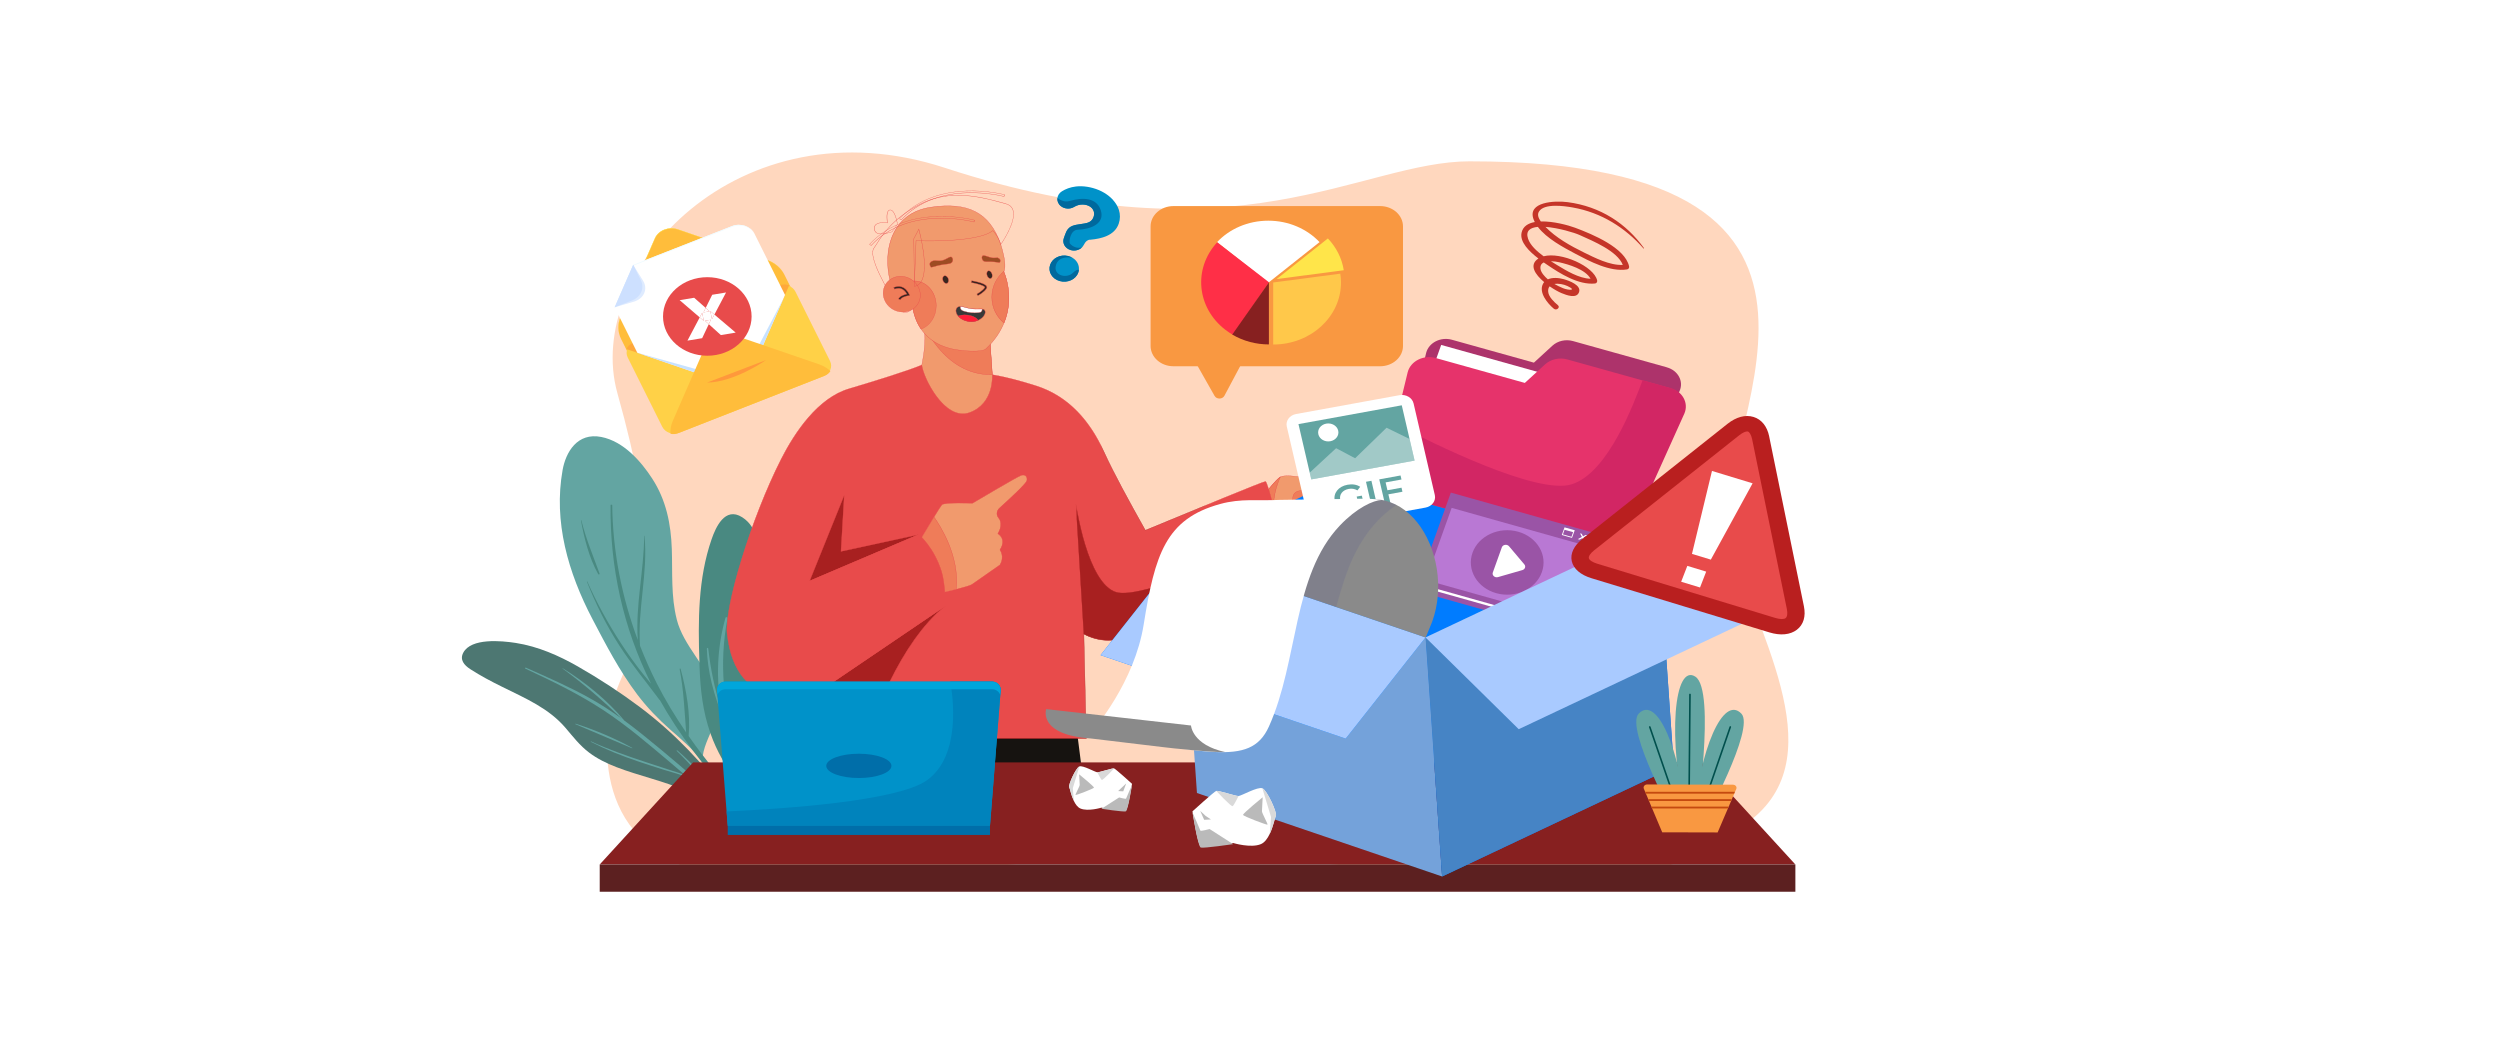 <?xml version="1.0" encoding="UTF-8"?>
<svg xmlns="http://www.w3.org/2000/svg" xmlns:xlink="http://www.w3.org/1999/xlink" viewBox="0 0 893 377">
  <defs>
    <style>
      .cls-1 {
        fill: #ffd7be;
      }

      .cls-2 {
        fill: #b91f1f;
      }

      .cls-3 {
        fill: #d22664;
      }

      .cls-4, .cls-5 {
        fill: #fff;
      }

      .cls-6 {
        fill: #b978d4;
      }

      .cls-7 {
        fill: #ffbd3b;
      }

      .cls-8 {
        fill: #00a6db;
      }

      .cls-9 {
        fill: #c7e2ff;
      }

      .cls-10 {
        fill: #f99841;
      }

      .cls-11 {
        fill: #498981;
      }

      .cls-5 {
        opacity: 0;
      }

      .cls-12 {
        fill: #ad336b;
      }

      .cls-13 {
        fill: #e84b4b;
      }

      .cls-14 {
        fill: #cde0ff;
      }

      .cls-15 {
        fill: #bababa;
      }

      .cls-16 {
        fill: #74a2da;
      }

      .cls-17 {
        fill: #63a5a2;
      }

      .cls-18 {
        fill: #c53529;
      }

      .cls-19 {
        fill: #0083bc;
      }

      .cls-20 {
        fill: #0092c9;
      }

      .cls-21 {
        opacity: .4;
      }

      .cls-21, .cls-22, .cls-23, .cls-24, .cls-25, .cls-26, .cls-27, .cls-28, .cls-29 {
        fill: none;
      }

      .cls-30 {
        fill: #effbff;
      }

      .cls-31 {
        fill: #a9caff;
      }

      .cls-32 {
        fill: #c54a0f;
      }

      .cls-33 {
        fill: #383939;
      }

      .cls-34 {
        fill: #ff2f47;
      }

      .cls-35 {
        fill: #007cff;
      }

      .cls-36 {
        fill: #ff983b;
      }

      .cls-37 {
        fill: #f19a6d;
      }

      .cls-22 {
        isolation: isolate;
      }

      .cls-23 {
        opacity: .65;
      }

      .cls-23, .cls-25 {
        mix-blend-mode: multiply;
      }

      .cls-38 {
        fill: #5c2020;
      }

      .cls-24 {
        opacity: .5;
      }

      .cls-39 {
        fill: #ffc84a;
      }

      .cls-40 {
        fill: #292d96;
      }

      .cls-25 {
        opacity: .1;
      }

      .cls-41 {
        fill: #161310;
      }

      .cls-42 {
        fill: #38261f;
      }

      .cls-43 {
        fill: #ffe43a;
      }

      .cls-44 {
        fill: #004f4c;
      }

      .cls-45 {
        fill: url(#Unnamed_Pattern);
      }

      .cls-27 {
        opacity: .2;
      }

      .cls-46 {
        fill: #00699d;
      }

      .cls-28 {
        clip-path: url(#clippath);
      }

      .cls-29 {
        opacity: .3;
      }

      .cls-47 {
        fill: #a82020;
      }

      .cls-48 {
        fill: #ffd147;
      }

      .cls-49 {
        fill: #ef7c59;
      }

      .cls-50 {
        fill: #9a54a6;
      }

      .cls-51 {
        fill: #006ea9;
      }

      .cls-52 {
        fill: #e6336b;
      }

      .cls-53 {
        fill: #872020;
      }

      .cls-54 {
        fill: #4d7772;
      }

      .cls-55 {
        fill: #8a8a8a;
      }

      .cls-56 {
        fill: #d9d9d9;
      }

      .cls-57 {
        fill: #9e4c23;
      }

      .cls-58 {
        fill: #ffe54a;
      }

      .cls-59 {
        fill: #ffa83b;
      }

      .cls-60 {
        fill: #103f5e;
      }

      .cls-61 {
        fill: #4684c5;
      }

      .cls-62 {
        fill: #ff1d38;
      }
    </style>
    <pattern id="Unnamed_Pattern" data-name="Unnamed Pattern" x="0" y="0" width="1923.13" height="1956.37" patternTransform="translate(-1823.38 -954.58)" patternUnits="userSpaceOnUse" viewBox="0 0 1923.13 1956.37">
      <g>
        <rect class="cls-26" width="1923.13" height="1956.37"/>
        <path class="cls-60" d="m267.51,1727.44s-31.7,221.89-19.51,226.76c12.19,4.88,782.07,0,782.07,0l-25.58-226.76H267.51Z"/>
        <g>
          <g>
            <g>
              <path class="cls-37" d="m1885.37,1031.16c-18.54,5.54-113.37,6.48-113.37,6.48,0,0,83.26,6.08,89.74,8.48,6.48,2.4,13.35,6.11-7.7,22.54-19.05,14.77-89.06,11.2-104.48,9.94,12.23,1.5,59.47,7.53,69.71,11.25,12.14,4.28-7.8,26.81-25.88,31.5-18.08,4.69-124.79,6.99-124.79,6.99,0,0-28.51,17.9-40.5,21.48-4.31,1.29-9.46,1.96-14.39,2.36-8.4.57-15.81.18-15.81.18l-35.57,28.78c-13.28-8.27-27.58-20.63-41.32-38.81-14.78-19.6-22.16-36.47-25.41-50.24l32.99-29.39s1.43-1.19,4.09-3.36c20.98-17.18,116.21-94.94,138.47-110.57,25.04-17.58,109.98,6.06,172.97,4.58,63-1.48,82.15-.01,78.59,16.91-3.08,14.28-93.42,26.83-122.66,29.5,21.99-.14,77.11,1.19,92.82,1.04,20.11-.29,11.03,24.8-7.51,30.34Z"/>
              <path class="cls-49" d="m1731.76,943.85s-69.77,47.22-71.44,87.23c-1.15,27.63-17.75,38.5-27.91,42.56-2.7.22-5.35.98-7.81,2.3-19.41,10.48-51.29,7.86-51.29,7.86l-3.08-55.07c36.39-29.56,85.69-69.27,100.91-79.95,10.98-7.71,33.49-7.49,60.61-4.94Z"/>
              <path class="cls-37" d="m1598.65,1072.07c-30.19,21.55-63.16,15.78-77.95-9.62-14.79-25.41,56.26-123.24,72.17-133.66,15.92-10.41,71.92,3.2,93.06,5.11s12.52,28.14-9.15,33.07c-10.48,2.38-21.84,5.03-30.78,7.13-9.34,2.19-16.22,10.13-16.93,19.7-1.66,22.33-7.82,62.14-30.42,78.27Z"/>
              <path class="cls-49" d="m1538.74,1139.7c-4.4-11.9-2.15-25.31,6.43-34.66,13.18-14.36,31.49-38.9,28.95-62.26-6.17-56.76,18.75-113.98,18.76-114,0,0,0,0,0,0l-2.67,2.13c-19.87,17.52-83.57,107.33-69.49,131.52.94,1.61,1.95,3.14,3.03,4.59l-28.14,25.06c3.25,13.77,10.63,30.64,25.41,50.24,13.74,18.18,28.04,30.53,41.32,38.81h0c-11.65-13.7-19.06-29.19-23.59-41.45Z"/>
            </g>
            <g>
              <g>
                <g>
                  <path class="cls-13" d="m1606.03,1182.41s-342.87,204.31-456.53,263.56c-61.49,32.07-119.49-5.94-122.1-7.71-.06-.04-.09-.06-.09-.06l7.04,339.82h-70.15s-718.15.16-718.15.16l9.31-145.22c-21.56,6.66-63.03,18.49-93.41,18.49-9.22,0-17.41-1.09-23.72-3.74-70-29.41-124.27-77.13-137.57-209.65-8.68-86.56,69.23-375.57,155.57-567.2,38.79-86.05,105.25-198.39,194.74-228.42,79.21-26.59,169.33-58.18,210-77.29,0,0,33.34,28.71,202.82,31.49,39.64,7.49,84.17,21.17,125.93,36.11,96.54,34.52,157.06,118.71,195.35,213.83,28.3,70.28,72.16,160.16,119.32,255.16,139.98-65.57,339.6-158.57,345.52-158.44,6.32.13,30.59,113.68,45.06,184.24,6.52,31.8,11.06,54.87,11.06,54.87Z"/>
                  <path class="cls-37" d="m763.8,596.63s6.48,94.46-65.75,123.17c-72.24,28.71-134.29-116.69-137.07-154.66,0,0,10.99-53.25,8.57-104.55l188.73,37.49c.92,27.69,4.36,73.52,5.52,98.56Z"/>
                </g>
                <polygon class="cls-47" points="237.96 1266.46 337.88 987.27 328.41 1170.35 552.29 1115.59 237.96 1266.46"/>
                <path class="cls-47" d="m764.18,1778.17s-338.71-85.37-295.25-184.79c38.14-87.24,92.01-185.3,159.83-245.97l-373.4,285.53-9.31,145.23h518.13Z"/>
              </g>
              <path class="cls-47" d="m1606.03,1182.41s-342.87,204.31-456.53,263.56c-61.49,32.07-119.49-5.94-122.1-7.71-.06-.04-.09-.06-.09-.06l-22.83-422.47s31.58,258.65,116.27,287.35c72.16,24.47,380.97-130.62,474.22-175.54,6.52,31.8,11.06,54.87,11.06,54.87Z"/>
            </g>
            <g>
              <path class="cls-37" d="m784.66,1029.76c-8.68,8.85-9.88,22.83-2.26,32.62,2.03,2.61,3.71,5.96,4.73,10.24,4.88,20.73-7.32,40.25-7.32,40.25,0,0,26.83,15.85,6.09,52.44,0,0,14.63,20.73,0,48.78,0,0-68.3,53.67-80.49,63.42-4.42,3.53-23.21,9.61-45.4,15.95-39.1,11.16-88.75,23.07-88.75,23.07l-73.18-129.27,50-37.81s27.16-52.24,47.99-90.72c11-20.33,20.23-36.82,22.75-39.77,7.32-8.54,87.81-4.88,87.81-4.88,0,0,127.42-85.37,139.61-90.25,12.2-4.88,19.52,3.66,17.08,17.07-1.68,9.22-49.15,58.78-78.67,88.86Z"/>
              <path class="cls-49" d="m660.01,1293.46c-39.1,11.16-88.75,23.07-88.75,23.07l-73.18-129.27,50-37.81s27.16-52.24,47.99-90.72c20.04,31.59,73.94,129.45,63.94,234.73Z"/>
            </g>
            <path class="cls-13" d="m216.57,1276.73l335.72-161.14s43.98,41.25,65.55,120.84c10.92,40.3,10.92,110.98,10.92,110.98l-373.4,285.53s-97.32-61.24-102.28-185.33c-4.96-124.09,63.48-170.89,63.48-170.89Z"/>
          </g>
          <g>
            <path class="cls-49" d="m753.4,429.77l-193.68-11.09s61.38,181.92,204.07,177.96l-10.39-166.87Z"/>
            <g>
              <path class="cls-37" d="m587.38,53c103.6-17.08,168.61,14.55,200.74,121.11,1.63,5.4,2.89,10.87,4.23,16.35,6.33,25.78,11.42,57.37,4.64,71.96,0,0,55.89,134.37-51.2,250.09-12.2,13.19-71.21,6.11-87.73,2.81-139.27-27.85-125.35-181.05-125.35-181.05-3.12-9.26-54.78-12.8-57.74-22.39-28.41-92.03-14.16-238,112.4-258.86Z"/>
              <path class="cls-49" d="m762.52,344.7c0,33.92,13.65,64.15,34.97,83.94,31.85-88.28-.49-166.22-.49-166.22.27-.58.48-1.22.72-1.85-21.44,19.78-35.19,50.09-35.19,84.13Z"/>
              <path class="cls-49" d="m539.68,292.47c-18.97,0-35.94,10.82-47.43,27.84,16.31,4.37,38.46,7.97,40.47,13.94,0,0-5.59,62.13,26.3,114.46,25.15-10.42,43.34-40.56,43.34-76.16,0-44.23-28.06-80.08-62.67-80.08Z"/>
              <path class="cls-57" d="m647.11,215.2c-4.4-4.4-14.13,6.41-26.22,10.34-12.09,3.93-18.54-1.24-27.43,1.53-14.96,4.66-8.41,17.26-6.38,20.25,1.18,1.74,6.15-1.07,18.55-4.45,26.43-7.2,37.91-3.69,42.69-12,2.82-4.91,2.29-12.16-1.21-15.67Z"/>
              <path class="cls-57" d="m734.98,211.87c3.05-5.61,17,3,27.54,5.25,6.47,1.38,15.8-.58,16.38-.31,11.45,5.42,7.61,12.32,6.66,15.26-.56,1.72-4.77-.1-14.62-1.37-20.98-2.72-28.87,2-33.96-4.73-3.01-3.97-3.95-10.5-1.99-14.11Z"/>
              <path class="cls-42" d="m621.53,290.12c1.79,6.85,6.79,11.48,11.16,10.34,4.37-1.14,6.46-7.63,4.67-14.48-1.79-6.85-6.79-11.48-11.16-10.34-4.37,1.14-6.46,7.62-4.67,14.48Z"/>
              <path class="cls-42" d="m748.63,273.83c1.79,6.84,6.46,11.53,10.45,10.49,3.98-1.04,5.76-7.43,3.98-14.26-1.79-6.84-6.46-11.53-10.45-10.49-3.98,1.04-5.76,7.43-3.98,14.26Z"/>
              <path d="m788.13,174.11s72.33-115.03,14.72-132.4c-57.61-17.36-154.81-52.61-247.62,1.92-92.8,54.53-118.29,121.39-132.13,142.32-17.71,26.78,36,132.01,71.45,195.42,11.31,20.22,31.91,16.38,40.51-5.13l-4.12-10.02,8.04-43.17,5.38-161.48s176.33,8.91,221.06-32.83c0,0,16.6,19.22,22.71,45.36Z"/>
              <path d="m475.19,132.95c-2.11,0-46.92,20.03-50.61-8.44-3.69-28.47,37.43-20.56,37.43-20.56,0,0-6.33-42.18,7.91-42.18s20.56,44.29,21.09,45.87c.53,1.58-15.82,25.31-15.82,25.31Z"/>
              <path d="m501.55,94.59C609.92-38.43,795.61,17.6,797.47,18.19l1.8-5.76c-1.9-.6-191.47-57.8-302.41,78.35l4.69,3.81Z"/>
              <path d="m415.21,177.3c108.37-133.02,294.06-76.99,295.92-76.4l1.8-5.76c-1.9-.6-191.47-57.8-302.41,78.35l4.69,3.81Z"/>
              <g>
                <path class="cls-49" d="m452.94,351.33c9.83,30.79,40.34,48.55,68.16,39.68,27.81-8.88,42.39-41.04,32.56-71.83-9.83-30.79-40.34-48.55-68.16-39.68-27.81,8.88-42.39,41.04-32.56,71.83Z"/>
                <path class="cls-42" d="m499.37,353.1c2.94-8.15,17.81-12.14,23.29-12.99l3.83-.59-1.51-3.56c-5.58-13.22-13.19-21.47-22.62-24.51-11.97-3.86-22.19,2.26-22.62,2.52l3.14,5.16c.08-.05,8.42-4.94,17.7-1.91,6.87,2.24,12.69,8.2,17.31,17.72-6.82,1.64-20.59,6.13-24.19,16.12l5.68,2.05Z"/>
              </g>
              <path d="m552.37,124.41s43.76,175.27-12.7,185.43l-1.82-154.37,14.52-31.05Z"/>
              <path class="cls-42" d="m722.45,340.07c.72-.43,17.77-10.67,24.85-23.15,1.29-2.28,1.41-4.72.32-7.06-4.91-10.58-36.79-17.03-43.13-18.21l-1.11,5.94c14.5,2.71,36.11,9.1,38.76,14.82.22.48.28.88-.09,1.53-6.29,11.08-22.53,20.84-22.69,20.94l3.09,5.19Z"/>
              <g>
                <path class="cls-33" d="m662,400.85c.94,1.9,2.11,3.61,3.38,5.34,8.49,11.18,23.73,18.63,38.8,18.37,6.64-.07,13.14-1.74,18.82-4.45,9.15-4.52,16.42-11.88,19.43-20.69,1.74-5.06,1.56-11.71-3.66-14.73-1.19-.66-2.62-1.04-3.95-1.3-2.49-.29-5.25-.08-7.79.05-13.99.91-28.29-.95-41.66-5.44-4.75-1.71-9.46-2.78-13.47-2.71-4.11.05-7.51,1.24-9.75,4.24-4.6,6.1-3.56,14.42-.15,21.34Z"/>
                <path class="cls-4" d="m671.9,375.27c-.3,3.54.02,7.16,2.01,9.91,2.17,3.09,5.77,4.66,9.32,5.81,12.74,4.42,26.55,6.01,39.98,4.51,3.2-.37,6.64-1.02,8.9-3.28,2.26-2.26,2.75-5.57,2.71-8.84-2.49-.29-5.25-.08-7.79.05-13.99.91-28.29-.95-41.66-5.44-4.75-1.71-9.46-2.78-13.47-2.71Z"/>
                <path class="cls-62" d="m665.39,406.19c8.49,11.18,23.73,18.63,38.8,18.37,6.64-.07,13.14-1.74,18.82-4.45-4.31-7.34-12.67-12.3-21.11-14.85-11.88-3.69-25.13-3.75-36.51.94Z"/>
              </g>
            </g>
          </g>
        </g>
      </g>
    </pattern>
    <clipPath id="clippath">
      <path class="cls-26" d="m267.99,133.83l13.92-31.9c-1.03-.42,4.91,2.37-15.51-35.9l-61.37,21.49c18.19,39.15,19.13,36.22,18.79,37.18l35.98,12.34c3.26,1.12,6.93-.32,8.19-3.21Z"/>
    </clipPath>
  </defs>
  <g class="cls-22">
    <g id="Capa_1" data-name="Capa 1">
      <rect class="cls-4" width="893" height="377"/>
      <g>
        <rect id="_08" data-name="08" class="cls-5" x="114.41" y="14.86" width="580.81" height="343.29"/>
        <g>
          <path class="cls-1" d="m525.1,57.62c-39.01,0-82.91,36.6-187.56,2.34-73.93-24.2-129.25,36.87-117,80.5,28.08,99.97-8,89.28-3.42,132.53,2.73,25.83,22.62,54.7,116.9,39.53,61.3-9.86,113.19-8.02,158.62-1.74,79.15,10.93,108.82,1.51,133.2-18.2,29.65-23.98.33-68.17-8.23-101.48-8.56-33.31,67.02-133.47-92.51-133.47Z"/>
          <g>
            <g>
              <path class="cls-17" d="m241.74,221.26c-2.11-8.24-1.48-16.78-1.77-25.16-.31-8.85-1.97-17.42-7.02-25.18-3.86-5.95-10.11-13.26-18.18-14.84-8.56-1.68-12.67,5.43-13.81,11.8-3.3,18.48,1.95,36.61,10.67,53.27,4.83,9.22,9.65,18.52,16.05,26.99,3.44,4.55,7.4,8.66,11.77,12.51,3.88,3.4,7.76,6.7,10.87,10.66.02.27.57,1,.56.72.49.64,1.54-.1,1.08-.75-.31-.42-.62-.84-.94-1.23.59-4.38,3.12-8.36,4.44-12.61,1.06-3.44,1.13-6.88.01-10.33-2.99-9.29-11.29-16.28-13.74-25.85Z"/>
              <path class="cls-11" d="m251.06,269.86c-1.74-2.29-3.44-4.6-5.08-6.95.73-7.85-.82-16.38-2.86-23.98-.05-.19-.39-.16-.35.04,1.45,7.6,1.73,15.03,2.32,22.65-3.87-5.65-7.42-11.47-10.48-17.51-2.23-4.4-4.22-8.89-6-13.46-.93-13.11,2.93-26.16,1.6-39.24,0-.07-.13-.07-.13,0-.02,12.43-3.16,24.81-2.25,37.22-5.79-15.51-8.95-31.82-9.14-48.15,0-.3-.59-.29-.59,0-.26,21.93,4.42,43.67,14.47,63.75,0,0,0,0,0,.01-.95-1.16-1.93-2.3-2.85-3.46-2.83-3.57-5.48-7.26-7.94-11.04-4.59-7.04-8.64-14.43-11.98-22.01-.04-.09-.19-.03-.16.06,3.15,7.92,6.91,15.56,11.63,22.85,4.34,6.71,9.54,12.91,14.32,19.37.03.04.07.04.11.06,3.47,6.17,7.4,12.12,11.7,17.87,1.65,2.2,3.35,4.37,5.1,6.52,2.65,3.25,5.38,6.48,8.18,9.69l1.19-1.2c-2.43-2.75-4.82-5.52-7.11-8.38-1.26-1.56-2.49-3.14-3.7-4.73Z"/>
              <path class="cls-11" d="m207.68,185.89c-.02-.09-.19-.08-.17.02,1.2,6.47,2.88,13.25,6.16,19.16.15.28.6.1.5-.18-2.3-6.35-4.89-12.44-6.49-18.99Z"/>
            </g>
            <g>
              <path class="cls-54" d="m228.73,252.69c-7.04-5.28-14.61-10.23-22.37-14.66-6.78-3.86-14.12-7.11-22.12-8.37-5.18-.8-15.9-1.82-18.74,3.45-1.36,2.53.23,4.45,2.51,5.93,3.63,2.35,7.53,4.41,11.46,6.34,8.39,4.14,16.57,7.65,22.51,14.59,2.65,3.1,5.1,6.33,8.47,8.87,2.91,2.2,6.28,3.84,9.77,5.19,8.13,3.13,16.79,4.91,24.76,8.41,3.97,1.75,7.79,3.76,11.42,6.02l.84-.84.82-.82,2.07-2.08c-8.85-11.83-19.12-22.8-31.4-32.02Z"/>
              <path class="cls-17" d="m241.95,268.06c-.13-.11-.33.05-.21.17,5.38,5.13,9.9,10.69,14.11,16.58-8.6-7.68-17.36-15.22-26.4-22.48-2.13-1.71-4.31-3.39-6.52-5.01,0-.01,0-.03-.01-.04-5.92-7.09-13.75-13.5-21.89-18.56-.08-.05-.14.06-.08.1,7.64,5.52,14.4,11.45,21.05,17.83-3.69-2.65-7.52-5.15-11.57-7.39-7.24-4.02-14.92-7.37-22.56-10.76-.25-.11-.48.21-.24.32,9.47,4.41,18.88,8.97,27.52,14.6,8.83,5.76,16.72,12.57,24.65,19.26,1.65,1.39,3.28,2.8,4.92,4.19-1.46-.6-3.03-1.03-4.51-1.52-3.13-1.04-6.27-2.05-9.4-3.08-6.67-2.21-13.33-4.5-19.65-7.43-.11-.05-.23.09-.11.15,5.39,2.76,11.05,5.01,16.86,6.98,3.12,1.06,6.27,2.06,9.41,3.06,2.86.91,6.34,1.63,8.96,3.16,3.67,3.13,7.33,6.27,10.97,9.42l.82-.82c-.44-.4-.89-.8-1.33-1.2-3.68-6.54-8.89-12.45-14.78-17.53Z"/>
              <path class="cls-17" d="m225.83,267.14c-6.29-3.47-13.23-6.38-20.19-8.63-.12-.04-.21.13-.09.18,6.74,2.84,13.46,5.75,20.21,8.59.09.04.15-.09.07-.14Z"/>
            </g>
            <g>
              <path class="cls-11" d="m275.93,216.55c-3.98-3.67-4.33-9.36-4.52-14.16-.21-5.86-.26-13.78-6.3-17.63-6.21-3.96-9.51,3.78-10.92,7.84-4.89,14.1-4.84,29.14-4.37,43.77.02.61.04,1.22.06,1.83.27,8.09,1.16,16,3.87,23.7.3.85.62,1.7.96,2.54,2.36,5.76,5.61,11.13,9.64,16.04l1.32-1.33,1.52-1.53,1.59-1.6c-.23-12.16,8.45-24.04,14.05-34.86,2.89-5.57,6.84-13.31,1.69-18.84-2.33-2.51-6.07-3.45-8.59-5.78Z"/>
              <g>
                <path class="cls-17" d="m276.89,232.17c-2.6,12.27-12.39,23.78-13.21,36.36-5.3-15.64-6.95-31.43-3.81-47.69.08-.42-.61-.56-.73-.15-3.06,10.83-3.34,21.66-1.61,32.28-2.33-6.97-3.68-14.04-4.56-21.33-.03-.28-.5-.27-.49.01.13,4.08.73,8.16,1.69,12.17.56,2.37,1.26,4.72,2.05,7.03.53,1.54,1.11,3.07,1.72,4.58,1.55,8.06,4.23,16,7.71,23.72l1.52-1.53c-.82-1.89-1.59-3.8-2.3-5.73-.14-.38-.27-.77-.41-1.16.96-13.58,10.7-25.05,12.65-38.52.02-.13-.2-.18-.23-.05Z"/>
                <path class="cls-17" d="m274.05,224.45c-1.81,5.82-3.49,11.68-5.3,17.5-.02.06.09.09.11.04,2.67-5.35,4.78-11.64,5.6-17.45.03-.24-.34-.32-.41-.08Z"/>
                <path class="cls-17" d="m264.13,209.1c.02,7.63-.39,15.02-1.75,22.57-.02.1.15.13.17.04,2.05-7.28,2.86-15.15,1.89-22.62-.02-.17-.31-.17-.31,0Z"/>
              </g>
            </g>
          </g>
          <g>
            <path class="cls-41" d="m292.85,258.25s-3.93,24.41-2.42,24.95c1.51.54,97.06,0,97.06,0l-3.18-24.95h-91.46Z"/>
            <g>
              <g>
                <g>
                  <g>
                    <path class="cls-37" d="m488.52,173.08c-7.82.16-18.36-2.44-21.47-.5-2.76,1.72-14.58,10.28-17.19,12.17-.33.24-.51.37-.51.37l-4.09,3.23c.4,1.51,1.32,3.37,3.15,5.53,1.71,2,3.48,3.36,5.13,4.27l4.41-3.17s.92.04,1.96-.02c.61-.04,1.25-.12,1.79-.26,1.49-.39,5.03-2.36,5.03-2.36,0,0,13.24-.25,15.49-.77,2.24-.52,4.72-2.99,3.21-3.47-1.27-.41-7.13-1.07-8.65-1.24,1.91.14,10.6.53,12.97-1.09,2.61-1.81,1.76-2.22.96-2.48-.8-.26-11.14-.93-11.14-.93,0,0,11.77-.1,14.07-.71,2.3-.61,3.43-3.37.93-3.34-1.95.02-8.79-.13-11.52-.11,3.63-.29,14.84-1.67,15.22-3.25.44-1.86-1.94-2.02-9.75-1.86Z"/>
                    <path class="cls-45" d="m488.52,173.03c-3.1.07-6.59-.3-9.97-.66-5.17-.54-9.64-1.01-11.53.16-2.92,1.82-15.74,11.11-17.19,12.17-.33.24-.51.37-.51.37l-4.09,3.23-.03.02v.03c.48,1.76,1.54,3.63,3.17,5.55,1.54,1.81,3.27,3.25,5.15,4.28l.04.02,4.43-3.18c.15,0,1,.04,1.95-.02.75-.05,1.34-.14,1.8-.26,1.45-.38,4.74-2.21,5.03-2.36.55-.01,13.3-.27,15.48-.77,1.83-.42,3.68-2.04,3.72-2.95.01-.3-.16-.52-.5-.62-.98-.32-4.64-.78-6.89-1.04,3.08.12,9.25.16,11.23-1.2,1.29-.89,1.85-1.52,1.78-1.96-.06-.33-.46-.49-.84-.61-.63-.21-6.91-.65-9.76-.84,3.2-.05,10.86-.21,12.69-.7l-.02-.05.02.05c1.52-.4,2.52-1.73,2.37-2.6-.06-.32-.32-.86-1.46-.85-.92,0-2.96-.02-5.12-.05-1.87-.03-3.79-.05-5.23-.06,3.9-.4,13.74-1.64,14.11-3.18.11-.47.04-.84-.22-1.11-.81-.86-3.49-.94-9.6-.82Zm9.69,1.9c-.37,1.52-11.41,2.9-15.17,3.2v.11c1.44,0,3.96.03,6.4.06,2.16.03,4.2.06,5.13.05.01,0,.03,0,.04,0,.75,0,1.21.27,1.29.76.14.83-.82,2.09-2.29,2.48-2.27.6-13.93.71-14.05.71v.11c.1,0,10.33.67,11.12.93.34.11.71.25.76.53.07.39-.51,1.02-1.73,1.86-.98.67-3.27,1.09-6.62,1.2-2.58.08-5.18-.03-6.31-.11v.11c.73.08,7.27.8,8.63,1.24.29.09.43.26.42.51-.05,1.01-2.15,2.51-3.63,2.85-2.21.51-15.34.76-15.47.77h-.02s-.01,0-.01,0c-.04.02-3.55,1.97-5.01,2.36-.45.12-1.03.2-1.77.26-1.03.06-1.95.02-1.95.02h-.02s-4.4,3.15-4.4,3.15c-1.84-1.02-3.55-2.45-5.07-4.24-1.61-1.89-2.66-3.74-3.13-5.48l4.06-3.21s.18-.13.51-.37c1.45-1.05,14.26-10.35,17.18-12.16,1.85-1.15,6.51-.66,11.44-.14,3.38.36,6.87.72,9.99.66,6.07-.13,8.73-.05,9.5.78.23.25.29.57.19,1.02Z"/>
                  </g>
                  <g>
                    <path class="cls-49" d="m467.05,172.58c-1.89,1.17-8.01,5.54-12.52,8.8l.38,6.06s3.96.29,6.37-.87c.31-.14.63-.23.97-.25,1.26-.45,3.32-1.64,3.46-4.68.21-4.4,8.87-9.6,8.87-9.6-3.37-.28-6.16-.31-7.52.54Z"/>
                    <path class="cls-45" d="m467.01,172.53c-1.88,1.17-7.85,5.43-12.53,8.8l-.02.02.39,6.14h.05s.44.03,1.09.03c1.36,0,3.69-.13,5.3-.9.29-.14.61-.22.95-.25h.02c1.25-.45,3.36-1.65,3.5-4.74.2-4.32,8.75-9.5,8.84-9.55l.14-.09h-.17c-2.91-.26-6.09-.38-7.56.54Zm-1.37,9.1c-.14,3.02-2.2,4.2-3.42,4.63-.35.03-.68.11-.98.26-2.21,1.06-5.8.89-6.28.86l-.38-5.98c4.67-3.37,10.62-7.61,12.5-8.78,1.42-.88,4.47-.78,7.31-.55-1.12.7-8.56,5.49-8.75,9.56Z"/>
                  </g>
                  <g>
                    <path class="cls-37" d="m468.88,170.94c-2.62-.21-9.57-1.71-11.55-.56-1.98,1.15-10.79,11.91-8.96,14.71,1.84,2.8,5.93,3.43,9.67,1.06,2.8-1.77,3.57-6.15,3.78-8.61.09-1.05.94-1.93,2.1-2.17,1.11-.23,2.52-.52,3.82-.78,2.69-.54,3.76-3.43,1.14-3.64Z"/>
                    <path class="cls-45" d="m468.89,170.89c-.67-.05-1.61-.19-2.7-.35-3.12-.45-7.4-1.07-8.89-.21-.97.56-3.64,3.47-5.93,6.75-1.6,2.29-4.13,6.39-3.05,8.03.83,1.26,2.15,2.13,3.73,2.43.43.08.86.12,1.3.12,1.56,0,3.2-.5,4.73-1.47,2.82-1.79,3.59-6.19,3.8-8.65.09-1.03.91-1.88,2.05-2.12.99-.21,2.45-.51,3.82-.78,1.7-.34,2.76-1.61,2.69-2.57-.05-.67-.62-1.1-1.56-1.18Zm-1.15,3.64c-1.37.28-2.83.58-3.82.78-1.19.25-2.06,1.14-2.15,2.22-.21,2.45-.97,6.81-3.75,8.57-1.93,1.22-4.04,1.69-5.94,1.33-1.54-.29-2.84-1.14-3.65-2.37-1.82-2.77,6.95-13.48,8.94-14.63.52-.3,1.41-.42,2.49-.42,1.89,0,4.33.35,6.31.64,1.09.16,2.04.29,2.71.35.87.07,1.4.46,1.45,1.07.07.92-.96,2.13-2.59,2.46Z"/>
                  </g>
                  <g>
                    <path class="cls-49" d="m457.33,170.38l-.33.23c-2.47,1.93-10.37,11.81-8.62,14.47.12.18.24.35.38.51l-3.49,2.76c.4,1.51,1.32,3.37,3.15,5.53,1.71,2,3.48,3.36,5.13,4.27-1.45-1.51-2.37-3.21-2.93-4.56-.55-1.31-.27-2.78.8-3.81,1.64-1.58,3.91-4.28,3.59-6.85-.77-6.24,2.33-12.54,2.33-12.54,0,0,0,0,0,0Z"/>
                    <path class="cls-45" d="m456.96,170.57c-1.2.94-3.8,3.87-5.9,6.97-1.46,2.15-3.76,6-2.73,7.57.11.16.22.32.35.47l-3.45,2.72-.03.02v.03c.48,1.76,1.54,3.63,3.17,5.55,1.54,1.81,3.27,3.25,5.15,4.28l.34.19-.26-.27c-1.2-1.25-2.18-2.78-2.92-4.54-.55-1.32-.25-2.76.79-3.76,3.29-3.18,3.78-5.5,3.61-6.89-.75-6.13,2.2-12.26,2.32-12.52l.06-.16-.16.1-.33.24Zm-2.02,12.36c.32,2.61-2.1,5.38-3.58,6.81-1.07,1.03-1.38,2.51-.81,3.87.69,1.65,1.59,3.1,2.69,4.31-1.73-1.01-3.34-2.38-4.78-4.07-1.61-1.89-2.66-3.74-3.13-5.48l3.51-2.77-.03-.04c-.13-.16-.26-.33-.37-.5-.43-.65-.64-2.49,2.73-7.45,2.1-3.09,4.69-6.01,5.88-6.95l.14-.1c-.52,1.13-2.93,6.75-2.24,12.37Z"/>
                  </g>
                </g>
                <g>
                  <g>
                    <g>
                      <g>
                        <path class="cls-13" d="m452,171.97c-.74-.01-25.51,10.22-42.88,17.43-5.85-10.45-11.3-20.34-14.81-28.08-4.75-10.47-12.26-19.73-24.24-23.53-5.18-1.64-10.71-3.15-15.63-3.97-21.03-.31-25.17-3.46-25.17-3.46-5.05,2.1-16.23,5.58-26.06,8.5-11.11,3.3-19.35,15.66-24.17,25.13-10.72,21.09-20.38,52.88-19.31,62.41,1.65,14.58,8.38,19.83,17.07,23.07.78.29,1.8.41,2.94.41,3.77,0,8.92-1.3,11.59-2.03l-1.16,15.98,89.13-.02h8.71s-.87-37.39-.87-37.39c0,0,0,0,.01,0,.32.19,7.52,4.38,15.15.85,14.1-6.52,56.66-29,56.66-29,0,0-.56-2.54-1.37-6.04-1.8-7.76-4.81-20.26-5.59-20.27Z"/>
                        <path class="cls-45" d="m457.66,192.24c-.84-3.64-2.08-8.86-3.18-13.04-1.91-7.26-2.31-7.27-2.48-7.27h0c-.76,0-23.7,9.46-42.85,17.42-5.51-9.84-11.18-20.1-14.78-28.02-5.58-12.3-13.75-20.22-24.28-23.56-6.01-1.91-11.28-3.24-15.65-3.98-10.84-.16-17.09-1.09-20.43-1.84-3.62-.82-4.69-1.6-4.7-1.61l-.03-.02-.04.02c-5.2,2.16-17.04,5.82-26.06,8.5-4.99,1.49-9.86,4.94-14.47,10.27-3.48,4.03-6.76,9.04-9.73,14.89-10.48,20.63-20.41,52.72-19.31,62.44.77,6.83,2.71,12.01,5.91,15.82,2.65,3.15,6.1,5.4,11.2,7.3.74.28,1.74.42,2.97.42,2.75,0,6.63-.68,11.53-2.01l-1.15,15.96,89.19-.02h8.77s-.87-37.34-.87-37.34c.89.51,7.78,4.2,15.13.8,13.95-6.44,56.23-28.78,56.66-29l.04-.02v-.04s-.58-2.58-1.38-6.04Zm-55.37,35c-7.65,3.54-14.79-.66-15.09-.85l-.11-.1.88,37.47-97.7.02,1.16-16-.09.02c-4.92,1.35-8.82,2.03-11.57,2.03-1.21,0-2.19-.14-2.92-.41-5.08-1.89-8.52-4.13-11.15-7.26-3.19-3.79-5.11-8.95-5.89-15.76-1.1-9.7,8.82-41.76,19.3-62.38,2.97-5.84,6.24-10.85,9.72-14.87,4.59-5.31,9.44-8.76,14.41-10.24,9-2.68,20.81-6.32,26.03-8.49.2.14,1.35.85,4.69,1.61,3.35.76,9.62,1.69,20.48,1.85,4.36.73,9.61,2.07,15.62,3.97,10.49,3.33,18.64,11.23,24.21,23.5,3.61,7.94,9.29,18.23,14.81,28.08l.03.05.05-.02c27.07-11.24,42.28-17.43,42.85-17.43h0c.2,0,1.19,1.47,5.53,20.23.75,3.23,1.29,5.67,1.36,6-1.48.78-42.86,22.62-56.62,28.98Z"/>
                      </g>
                      <g>
                        <path class="cls-37" d="m353.76,122.99l-23.42-4.12c.3,5.64-1.06,11.5-1.06,11.5.35,4.18,8.05,20.18,17.01,17.02,8.96-3.16,8.16-13.55,8.16-13.55-.14-2.75-.57-7.8-.69-10.84Z"/>
                        <path class="cls-45" d="m354.22,129.54c-.17-2.35-.34-4.77-.4-6.56v-.04s-23.47-4.13-23.47-4.13h-.08s0,.06,0,.06c.3,5.57-1.05,11.43-1.06,11.49h0s0,.02,0,.02c.27,3.24,4.71,13.02,10.71,16.36,1.35.75,2.69,1.12,4.01,1.12.8,0,1.59-.14,2.38-.41,4.65-1.64,6.64-5.25,7.48-8,.91-2.95.72-5.56.72-5.61-.06-1.14-.17-2.67-.28-4.28Zm-.56,9.87c-.84,2.72-2.8,6.3-7.4,7.92-2.04.72-4.15.48-6.28-.7-3.5-1.94-6.18-5.97-7.47-8.2-2.01-3.49-3.06-6.62-3.18-8.06.06-.24,1.34-5.97,1.07-11.44l23.3,4.1c.07,1.78.24,4.19.4,6.52.11,1.62.22,3.14.28,4.28h0s.19,2.63-.72,5.58Z"/>
                      </g>
                    </g>
                    <g>
                      <polygon class="cls-47" points="301.58 176.81 289.18 207.53 328.19 190.93 300.41 196.96 301.58 176.81"/>
                      <path class="cls-45" d="m301.67,176.44l-12.59,31.2,39.68-16.89-28.28,6.13,1.19-20.44Zm25.96,14.67l-38.34,16.31,12.21-30.24-1.16,19.84,27.29-5.92Z"/>
                    </g>
                    <g>
                      <path class="cls-47" d="m317.85,243.5c4.73-9.6,11.42-20.39,19.84-27.06l-46.34,31.42-1.16,15.98h64.3s-42.04-9.39-36.64-20.33Z"/>
                      <path class="cls-45" d="m338.14,259.14c-14.02-4.76-18.65-8.8-20.06-11.35-.8-1.45-.86-2.88-.18-4.26,6.09-12.34,12.75-21.44,19.82-27.04l-.08-.08-46.34,31.42-.02.02-1.16,16.06h64.87l-.48-.11c-.08-.02-7.97-1.79-16.36-4.64Zm-47.89,4.64l1.15-15.9,45.25-30.68c-6.71,5.66-13.06,14.49-18.87,26.28-.7,1.41-.64,2.88.18,4.36,1.14,2.06,3.77,4.18,7.82,6.32,3.23,1.7,7.38,3.42,12.31,5.09,7.23,2.45,14.08,4.11,15.9,4.54h-63.75Z"/>
                    </g>
                  </g>
                  <g>
                    <path class="cls-47" d="m398.74,211.56c-10.51-3.16-14.43-31.62-14.43-31.62l2.83,46.48s0,0,.01,0c.32.19,7.52,4.38,15.15.85,14.1-6.52,56.66-29,56.66-29,0,0-.56-2.54-1.37-6.04-11.57,4.94-49.9,22.01-58.85,19.31Z"/>
                    <path class="cls-45" d="m457.66,192.24l-.02-.07-.07.03c-.89.38-1.94.83-3.12,1.34-14.2,6.12-47.44,20.45-55.68,17.97-2.38-.72-4.62-2.82-6.65-6.25-1.63-2.75-3.13-6.35-4.46-10.71-2.27-7.42-3.26-14.55-3.27-14.62h-.12s2.83,46.49,2.83,46.49v.02s.02.01.02.01c0,0,.01,0,.02.01.21.13,3.86,2.27,8.7,2.27,2.02,0,4.25-.37,6.52-1.42,13.95-6.44,56.23-28.78,56.66-29l.04-.02v-.04s-.58-2.58-1.38-6.04Zm-55.37,35c-7.54,3.49-14.59-.55-15.08-.84l-2.75-45.13c.4,2.41,1.38,7.78,3.07,13.31,1.33,4.36,2.84,7.97,4.47,10.73,2.05,3.45,4.31,5.57,6.72,6.3.65.2,1.46.29,2.4.29,11.01,0,40.29-12.62,53.38-18.26,1.15-.5,2.17-.94,3.05-1.31.74,3.19,1.27,5.6,1.35,5.93-1.48.78-42.86,22.62-56.62,28.98Z"/>
                  </g>
                </g>
                <g>
                  <g>
                    <path class="cls-37" d="m364.67,169.83c-1.51.54-17.33,9.93-17.33,9.93,0,0-9.99-.4-10.9.54-.31.33-1.46,2.14-2.82,4.38-2.58,4.23-5.96,9.98-5.96,9.98l-6.21,4.16,9.08,14.22s6.16-1.31,11.01-2.54c2.75-.7,5.09-1.37,5.63-1.75,1.51-1.07,9.99-6.98,9.99-6.98,1.82-3.09,0-5.37,0-5.37,2.57-4.03-.76-5.77-.76-5.77,0,0,1.51-2.15.91-4.43-.13-.47-.33-.84-.59-1.13-.95-1.08-.8-2.61.28-3.59,3.66-3.31,9.56-8.76,9.76-9.78.3-1.48-.61-2.42-2.12-1.88Z"/>
                    <path class="cls-45" d="m366.34,169.88c-.42-.3-1.02-.34-1.69-.1-1.49.53-16.47,9.42-17.32,9.93-.64-.03-10.02-.38-10.93.56-.28.29-1.23,1.77-2.83,4.39-2.5,4.1-5.78,9.69-5.95,9.97l-6.24,4.18,9.11,14.27.02.04h.05c.06-.02,6.22-1.33,11.02-2.55,3.27-.83,5.17-1.42,5.66-1.76,1.5-1.06,9.9-6.92,9.99-6.98l.02-.02c1.7-2.89.22-5.12.02-5.39,2.36-3.73-.33-5.54-.74-5.78.21-.33,1.44-2.33.88-4.42-.12-.45-.32-.83-.6-1.15-.91-1.04-.79-2.55.28-3.52h0c4.35-3.93,9.58-8.82,9.78-9.81.17-.81-.02-1.48-.51-1.84Zm.39,1.82c-.15.75-3.61,4.21-9.75,9.75h0c-1.11,1.01-1.23,2.58-.28,3.66.27.3.46.68.58,1.11.59,2.23-.89,4.37-.9,4.39l-.03.05.05.03s.83.44,1.32,1.36c.66,1.21.45,2.71-.59,4.34l-.02.03.02.03s1.77,2.28,0,5.3c-.34.24-8.51,5.93-9.98,6.97-.47.33-2.36.92-5.61,1.74-4.58,1.16-10.39,2.41-10.97,2.53l-9.03-14.15,6.16-4.13.02-.02c.03-.06,3.4-5.8,5.96-9.98,1.59-2.61,2.54-4.08,2.82-4.37.88-.91,10.75-.52,10.85-.52h.02s.02,0,.02,0c.16-.09,15.83-9.4,17.32-9.92.63-.22,1.19-.19,1.57.08.46.33.63.96.47,1.73Z"/>
                  </g>
                  <g>
                    <path class="cls-49" d="m327.67,194.66l-6.21,4.16,9.08,14.22s6.16-1.31,11.01-2.54c1.24-11.58-5.45-22.35-7.93-25.83-2.58,4.23-5.96,9.98-5.96,9.98Z"/>
                    <path class="cls-45" d="m333.62,184.57l-.05.08c-2.5,4.1-5.78,9.69-5.95,9.97l-6.24,4.18,9.11,14.27.02.04h.05c.06-.02,6.22-1.33,11.02-2.55h.04s0-.05,0-.05c1.28-11.91-5.76-22.81-7.94-25.86l-.06-.08Zm7.88,25.89c-4.57,1.16-10.36,2.4-10.93,2.52l-9.03-14.15,6.16-4.13.02-.02c.03-.06,3.36-5.72,5.9-9.9,2.24,3.15,9.12,13.92,7.87,25.68Z"/>
                  </g>
                </g>
                <g>
                  <path class="cls-13" d="m328.19,190.93l-41.66,17.73s-8.49,5.15-7.88,18.8c.62,13.65,12.69,20.39,12.69,20.39l46.34-31.42s0-7.78-1.36-12.21c-2.68-8.76-8.14-13.3-8.14-13.3Z"/>
                  <path class="cls-45" d="m328.23,190.89l-.03-.03-41.7,17.75h0s-2.16,1.33-4.19,4.3c-3.39,4.96-3.89,10.65-3.72,14.55.32,7.07,3.76,12.25,6.59,15.35,3.07,3.36,6.1,5.07,6.13,5.09l.04.02,46.38-31.44.02-.02v-.03c0-.08-.02-7.84-1.36-12.23-2.65-8.67-8.1-13.28-8.15-13.32Zm-36.9,56.9c-.35-.2-3.19-1.9-6.07-5.05-2.82-3.09-6.24-8.24-6.56-15.28-.32-7.04,1.83-11.76,3.7-14.49,1.98-2.89,4.05-4.2,4.15-4.27l41.62-17.71c.21.18,1.49,1.31,3.02,3.33,1.55,2.03,3.68,5.4,5.06,9.92,1.3,4.25,1.35,11.66,1.35,12.17l-46.28,31.38Z"/>
                </g>
              </g>
              <g>
                <g>
                  <path class="cls-49" d="m329.12,114.25s7.62,20.02,25.33,19.58l-1.29-18.36-24.04-1.22Z"/>
                  <path class="cls-45" d="m353.21,115.42l-24.09-1.22h-.09s.03.07.03.07c.02.05,1.95,5.07,6.03,9.97,2.4,2.88,5.05,5.16,7.89,6.76,3.39,1.92,7.05,2.89,10.9,2.89.19,0,.38,0,.57,0h.06s-1.29-18.42-1.29-18.42v-.05Zm-10.16,15.49c-2.83-1.6-5.47-3.87-7.86-6.74-3.79-4.55-5.72-9.21-5.99-9.86l23.89,1.21,1.28,18.25c-4,.09-7.81-.88-11.33-2.87Z"/>
                </g>
                <g>
                  <g>
                    <path class="cls-37" d="m357.99,89.14c-.17-.6-.32-1.2-.53-1.8-3.99-11.72-12.06-15.2-24.91-13.33-15.71,2.3-17.48,18.36-13.95,28.48.37,1.05,6.78,1.44,7.17,2.46,0,0-1.73,16.86,15.56,19.92,2.05.36,9.37,1.14,10.89-.31,13.29-12.73,6.35-27.52,6.35-27.52.84-1.6.21-5.08-.58-7.92Z"/>
                    <path class="cls-45" d="m358.63,97.06c.91-1.78.03-5.73-.58-7.93l-.09-.33c-.13-.49-.27-.99-.44-1.48-1.97-5.8-4.97-9.66-9.16-11.8-3.98-2.03-9.16-2.54-15.82-1.57v.05s0-.05,0-.05c-5.28.77-9.33,3.12-12.03,6.99-2,2.87-3.2,6.57-3.45,10.68-.22,3.64.3,7.5,1.48,10.89.2.56,1.88.92,3.67,1.29,1.62.34,3.29.69,3.49,1.16-.02.26-.37,4.39,1.3,8.82,1.01,2.68,2.54,4.94,4.55,6.73,2.52,2.23,5.8,3.72,9.75,4.42,1.26.22,3.98.54,6.43.54,2.01,0,3.84-.21,4.52-.86,3.04-2.91,5.26-6.17,6.61-9.69,1.08-2.82,1.61-5.8,1.56-8.88-.07-5.03-1.66-8.66-1.8-8.98Zm.12,17.83c-1.35,3.5-3.56,6.75-6.59,9.65-1.47,1.41-8.55.7-10.83.29-3.93-.7-7.19-2.17-9.69-4.39-2-1.77-3.52-4.02-4.52-6.68-1.71-4.53-1.3-8.75-1.29-8.79h0s0-.02,0-.02c-.2-.53-1.84-.88-3.58-1.24-1.68-.35-3.41-.72-3.58-1.22-1.17-3.37-1.7-7.22-1.47-10.85.25-4.09,1.44-7.77,3.43-10.63,2.68-3.84,6.7-6.17,11.94-6.94,2.17-.32,4.18-.48,6.04-.48,3.83,0,7.04.67,9.7,2.03,4.16,2.12,7.14,5.96,9.1,11.73.17.49.3.99.43,1.47l.09.33c.61,2.2,1.49,6.14.58,7.88v.02s0,.02,0,.02c.02.04,1.73,3.75,1.8,8.97.04,3.06-.48,6.04-1.56,8.84Z"/>
                  </g>
                  <g>
                    <path class="cls-49" d="m358.65,96.86c-2.66,2.18-4.37,5.51-4.37,9.26s1.69,7.06,4.34,9.24c3.95-9.71-.06-18.29-.06-18.29.03-.06.06-.13.09-.2Z"/>
                    <path class="cls-45" d="m358.63,97.06s.04-.09.06-.14l.11-.26-.19.16c-2.79,2.28-4.39,5.67-4.39,9.3s1.59,7,4.36,9.28l.07.06.03-.08c2.05-5.03,1.92-9.74,1.45-12.81-.48-3.15-1.4-5.26-1.51-5.49Zm-.03,18.19c-2.7-2.26-4.25-5.58-4.25-9.14s1.51-6.79,4.15-9.05v.02s1.02,2.18,1.52,5.49c.46,3.04.59,7.7-1.42,12.68Z"/>
                  </g>
                  <g>
                    <path class="cls-49" d="m326.63,100.37c-2.35,0-4.46,1.19-5.89,3.06,2.02.48,4.77.88,5.02,1.53,0,0-.69,6.84,3.26,12.59,3.12-1.15,5.38-4.46,5.38-8.38,0-4.87-3.48-8.81-7.78-8.81Z"/>
                    <path class="cls-45" d="m326.63,100.31c-2.28,0-4.44,1.13-5.94,3.09l-.05.06.08.02c.47.11.99.22,1.49.33,1.62.34,3.29.69,3.49,1.16-.03.33-.57,7.02,3.27,12.61l.03.04.05-.02c3.24-1.19,5.42-4.58,5.42-8.43,0-4.89-3.52-8.87-7.84-8.87Zm2.42,17.18c-3.87-5.67-3.23-12.45-3.23-12.52h0s0-.02,0-.02c-.2-.53-1.84-.88-3.58-1.24-.47-.1-.95-.2-1.4-.3,1.47-1.89,3.57-2.98,5.79-2.98,4.25,0,7.72,3.93,7.72,8.76,0,3.79-2.12,7.12-5.29,8.31Z"/>
                  </g>
                  <g>
                    <path class="cls-57" d="m336.71,93c-1.5.43-2.3-.14-3.4.17-1.86.51-1.04,1.9-.79,2.23.15.19.76-.12,2.3-.49,3.28-.79,4.7-.41,5.3-1.32.35-.54.28-1.34-.15-1.72-.55-.48-1.75.7-3.25,1.14Z"/>
                    <path class="cls-45" d="m338.34,92.21c-.49.26-1.05.56-1.66.74-.8.23-1.39.17-1.96.12-.48-.05-.93-.09-1.45.05-.62.17-1.01.45-1.16.84-.26.66.27,1.39.33,1.47.04.06.11.08.21.08.17,0,.44-.08.84-.19.34-.1.77-.22,1.32-.36,1.32-.32,2.31-.44,3.12-.54,1.19-.15,1.85-.23,2.22-.8.37-.57.29-1.39-.16-1.79-.36-.32-.93,0-1.66.38Zm1.71,1.35c-.34.52-.98.6-2.13.75-.81.1-1.81.23-3.13.55-.55.13-.98.26-1.33.36-.52.15-.84.24-.91.15-.06-.08-.56-.76-.32-1.37.14-.35.5-.61,1.08-.77.25-.07.48-.09.72-.09s.45.02.68.04c.55.05,1.18.12,2.01-.12.62-.18,1.19-.48,1.68-.75.68-.37,1.22-.66,1.51-.4.41.36.48,1.14.14,1.66Z"/>
                  </g>
                  <g>
                    <path class="cls-57" d="m356.32,92.04c-.07-.03-1.23.19-2.03.03-1.31-.25-3.04-1.2-3.42-.58-.24.4-.13,1.11.25,1.55.63.74,1.61.22,4.21.52,1.22.14,1.74.34,1.81.15.12-.32.59-1.08-.83-1.68Z"/>
                    <path class="cls-45" d="m356.34,91.99s-.08-.01-.33.02c-.4.04-1.16.12-1.72.01-.43-.08-.91-.24-1.38-.4-.94-.31-1.83-.61-2.11-.15h0c-.25.42-.14,1.15.25,1.61.4.46.94.46,1.83.44.62,0,1.38-.02,2.43.1.44.05.78.11,1.05.15.26.04.45.08.59.08.13,0,.21-.03.24-.12.01-.03.02-.06.04-.09.15-.35.45-1.09-.9-1.65Zm.78,1.61s-.03.07-.04.1c-.03.08-.29.03-.69-.03-.28-.05-.62-.1-1.06-.15-.75-.09-1.36-.11-1.88-.11-.2,0-.39,0-.57,0-.88.01-1.37.02-1.73-.4-.36-.42-.47-1.12-.24-1.49h0c.23-.37,1.07-.09,1.95.21.47.16.95.32,1.39.4.58.11,1.35.03,1.76-.01.12-.01.24-.03.26-.02,1.24.52.99,1.14.83,1.52Z"/>
                  </g>
                  <g>
                    <path class="cls-42" d="m337.37,98.51c-.54.13-.8.84-.58,1.59.22.75.84,1.26,1.38,1.14.54-.13.8-.84.58-1.59-.22-.75-.84-1.26-1.38-1.14Z"/>
                    <path class="cls-45" d="m337.35,98.46c-.28.07-.5.28-.62.6-.11.31-.11.69,0,1.06h0c.11.37.32.7.59.93.22.18.46.27.69.27.06,0,.12,0,.19-.02.57-.13.85-.88.62-1.66-.23-.78-.89-1.31-1.46-1.18Zm.81,2.73c-.24.06-.51-.02-.75-.23-.25-.21-.45-.52-.55-.87h0c-.1-.35-.1-.71,0-1,.1-.28.29-.47.53-.52.05-.01.1-.02.15-.02.47,0,.96.46,1.16,1.12.21.72-.03,1.41-.54,1.53Z"/>
                  </g>
                  <g>
                    <path class="cls-42" d="m353.05,96.75c-.49.11-.72.82-.49,1.57.22.75.8,1.27,1.3,1.15.49-.11.72-.82.49-1.57-.22-.75-.8-1.27-1.3-1.15Z"/>
                    <path class="cls-45" d="m353.85,96.96c-.26-.23-.55-.33-.81-.27-.26.06-.46.27-.56.58-.1.31-.09.68.02,1.05.11.37.31.7.56.93.21.19.44.28.65.28.05,0,.11,0,.16-.02.53-.12.77-.86.54-1.64-.11-.37-.31-.7-.56-.93Zm0,2.46c-.22.05-.46-.03-.69-.24-.24-.21-.43-.52-.53-.88h0c-.1-.35-.11-.71-.02-.99.09-.28.25-.46.47-.51.04,0,.08-.01.13-.01.18,0,.38.09.57.25.24.21.43.52.53.88.21.72.01,1.4-.45,1.5Z"/>
                  </g>
                  <g>
                    <path d="m359.29,72.77c-7.15-1.91-19.21-5.79-30.73.21-11.52,6-14.68,13.36-16.4,15.66-2.2,2.95,4.47,14.53,8.87,21.5,1.4,2.23,3.96,1.8,5.03-.56l-.51-1.1,1-4.75.67-17.77s21.88.98,27.43-3.61c0,0,2.06,2.11,2.82,4.99,0,0,8.98-12.66,1.83-14.57Z"/>
                    <path class="cls-45" d="m359.31,72.72c-.43-.12-.88-.24-1.35-.37-3.69-1-8.27-2.26-13.37-2.57-6.02-.37-11.28.66-16.06,3.15-9.71,5.06-13.46,11.03-15.47,14.24-.36.58-.68,1.08-.95,1.44-.98,1.31-.32,4.44,1.95,9.29,1.99,4.24,4.86,9.01,6.91,12.27.6.95,1.47,1.49,2.39,1.49.05,0,.09,0,.14,0,1.08-.06,2.06-.83,2.61-2.05v-.02s-.51-1.11-.51-1.11l1-4.74.67-17.71c.63.03,5.83.22,11.58-.09,5.6-.3,12.88-1.15,15.79-3.5.29.32,2.08,2.32,2.76,4.92l.03.13.08-.11c.06-.09,6.01-8.55,4.28-12.66-.42-.99-1.26-1.66-2.49-1.99Zm-1.82,14.48c-.78-2.79-2.78-4.86-2.8-4.88l-.04-.04-.05.04c-5.47,4.52-27.17,3.61-27.39,3.6h-.06s-.67,17.81-.67,17.81l-1,4.75v.02s.51,1.1.51,1.1c-.54,1.17-1.47,1.91-2.5,1.96-.93.05-1.81-.47-2.41-1.43-4.25-6.75-11.06-18.5-8.87-21.44.27-.37.59-.87.95-1.45,2.01-3.2,5.74-9.15,15.43-14.19,4.6-2.4,9.27-3.22,13.68-3.22,5.94,0,11.42,1.49,15.65,2.65.47.13.92.25,1.35.37,1.19.32,2,.97,2.41,1.93,1.6,3.8-3.49,11.43-4.19,12.45Z"/>
                  </g>
                  <g>
                    <path d="m317.97,74.98c-1.77,0-.98,4.64-.98,4.64,0,0-5.1-.87-4.65,2.26.46,3.13,6.02.93,6.28.93,0,0,2.03-2.61,1.96-2.78-.07-.17-.85-5.05-2.62-5.05Z"/>
                    <path class="cls-45" d="m320.6,79.79c-.67-3.23-1.55-4.86-2.63-4.86-.26,0-.48.09-.66.28-.89.91-.48,3.83-.4,4.35-.21-.03-.81-.11-1.5-.1-.8,0-1.89.14-2.56.69-.49.41-.69,1-.58,1.74.09.64.4,1.11.92,1.39.45.25,1.01.34,1.61.34,1.31,0,2.78-.45,3.46-.65.16-.05.32-.1.35-.1h.03l.02-.02c.62-.79,2.04-2.65,1.97-2.83,0-.02-.03-.11-.05-.22Zm-2.01,2.97c-.05,0-.15.04-.35.1-.98.3-3.58,1.09-4.96.33-.49-.27-.78-.71-.87-1.31-.1-.71.08-1.26.54-1.65.64-.53,1.7-.66,2.58-.66.8,0,1.44.11,1.45.11h.09s-.01-.06-.01-.06c0-.03-.56-3.39.36-4.34.16-.16.34-.24.56-.24.69,0,1.69.83,2.51,4.77.03.15.04.21.05.23,0,.17-1.18,1.75-1.94,2.72Z"/>
                  </g>
                  <g>
                    <path d="m321.31,78.17l.58.42c13.45-14.64,36.49-8.47,36.73-8.41l.22-.63c-.24-.07-23.76-6.36-37.53,8.62Z"/>
                    <path class="cls-45" d="m321.27,78.14l-.04.04.68.49.04-.04c3.06-3.33,6.88-5.85,11.36-7.48,3.58-1.31,7.59-2.05,11.92-2.21,7.48-.28,13.33,1.29,13.38,1.31l.06.02.26-.74-.06-.02c-.24-.07-23.78-6.4-37.6,8.64Zm37.31-8.02c-.64-.17-6.28-1.56-13.37-1.3-4.34.16-8.36.91-11.96,2.22-4.47,1.63-8.3,4.14-11.37,7.47l-.49-.35c13.43-14.55,36.04-8.92,37.36-8.58l-.19.53Z"/>
                  </g>
                  <g>
                    <path d="m310.6,87.27l.58.42c13.45-14.64,36.49-8.47,36.73-8.41l.22-.63c-.24-.07-23.76-6.36-37.53,8.62Z"/>
                    <path class="cls-45" d="m310.55,87.24l-.04.04.68.49.04-.04c3.06-3.33,6.88-5.85,11.36-7.48,3.58-1.31,7.59-2.05,11.92-2.21,7.47-.28,13.33,1.29,13.38,1.31l.06.02.26-.74-.06-.02c-.24-.07-23.78-6.4-37.6,8.64Zm37.31-8.02c-.64-.17-6.28-1.56-13.37-1.3-4.34.16-8.36.91-11.96,2.22-4.47,1.63-8.3,4.14-11.37,7.47l-.49-.35c13.43-14.55,36.04-8.92,37.36-8.58l-.19.53Z"/>
                  </g>
                  <g>
                    <g>
                      <path class="cls-49" d="m319.9,98.94c-3.45.98-5.26,4.52-4.04,7.9,1.22,3.39,5.01,5.34,8.46,4.37,3.45-.98,5.26-4.52,4.04-7.9-1.22-3.39-5.01-5.34-8.46-4.37Z"/>
                      <path class="cls-45" d="m319.88,98.89c-3.48.98-5.31,4.56-4.08,7.97,1.01,2.82,3.8,4.65,6.7,4.65.61,0,1.23-.08,1.83-.25,3.48-.98,5.31-4.56,4.08-7.97-1.23-3.41-5.06-5.39-8.54-4.4Zm4.42,12.27c-3.41.97-7.17-.98-8.38-4.33h0c-1.21-3.35.59-6.87,4-7.83,3.41-.97,7.17.98,8.38,4.33,1.21,3.35-.59,6.87-4,7.83Z"/>
                    </g>
                    <g>
                      <path class="cls-42" d="m322,102.45c-1.49-.42-2.75.25-2.81.28l.39.57s1.04-.54,2.2-.21c.85.25,1.57.9,2.15,1.95-.85.18-2.56.67-3,1.77l.7.23c.37-.9,2.21-1.34,2.89-1.43l.47-.07-.19-.39c-.69-1.45-1.64-2.36-2.81-2.7Z"/>
                      <path class="cls-45" d="m322.01,102.4c-1.51-.43-2.8.25-2.86.28l-.05.03.45.66.05-.03s1.03-.53,2.15-.21c.82.24,1.52.86,2.08,1.86-.96.21-2.53.72-2.97,1.79l-.02.05.82.26.02-.05c.35-.87,2.17-1.3,2.84-1.39l.55-.08-.22-.46c-.7-1.47-1.66-2.39-2.85-2.73Zm2.49,3.15c-.68.09-2.49.53-2.92,1.41l-.59-.19c.48-1.06,2.21-1.53,2.94-1.69l.08-.02-.03-.06c-.58-1.06-1.32-1.73-2.19-1.98-1.03-.3-1.96.08-2.19.19l-.33-.47c.26-.13,1.4-.62,2.7-.24,1.15.33,2.08,1.23,2.77,2.67l.16.33-.4.05Z"/>
                    </g>
                  </g>
                  <g>
                    <path d="m326.4,85.29l.23,16.99c7.01-1.12,1.58-20.4,1.58-20.4l-1.8,3.42Z"/>
                    <path class="cls-45" d="m328.22,81.71l-1.88,3.57.23,17.06h.07c.93-.16,1.69-.63,2.27-1.42,3.37-4.62-.6-18.92-.64-19.06l-.04-.15Zm.58,19.15c-.54.74-1.25,1.19-2.11,1.35l-.23-16.91,1.72-3.26c.42,1.55,3.77,14.5.62,18.82Z"/>
                  </g>
                  <g>
                    <path class="cls-42" d="m347.08,100.28l-.14.65c1.8.3,4.48,1,4.81,1.63.03.05.03.1-.01.17-.78,1.22-2.8,2.29-2.82,2.3l.38.57c.09-.05,2.21-1.17,3.08-2.55.16-.25.17-.52.04-.78-.61-1.16-4.57-1.87-5.35-2Z"/>
                    <path class="cls-45" d="m347.09,100.22h-.06s-.16.75-.16.75h.06c1.73.3,4.45,1.01,4.77,1.61.02.04.03.06,0,.12-.75,1.18-2.71,2.24-2.79,2.28l-.05.03.45.66.05-.03c.09-.05,2.22-1.18,3.11-2.57.17-.27.19-.55.04-.83-.62-1.19-4.61-1.9-5.4-2.03Zm5.25,2.81c-.81,1.26-2.66,2.31-3.01,2.5l-.32-.48c.33-.18,2.07-1.18,2.79-2.3.06-.1.04-.16.01-.22-.35-.67-3.1-1.36-4.79-1.65l.11-.54c.91.15,4.66.85,5.25,1.96.13.24.11.49-.04.73Z"/>
                  </g>
                  <g>
                    <g>
                      <path class="cls-33" d="m351.34,110.51c-.15-.07-.32-.11-.49-.14-.31-.03-.65,0-.97,0-1.74.1-3.51-.11-5.17-.6-.59-.19-1.17-.31-1.67-.3-.51,0-.93.14-1.21.47-.57.67-.44,1.59-.02,2.35.12.21.26.4.42.59,1.05,1.23,2.94,2.05,4.82,2.02.82,0,1.63-.19,2.34-.49,1.14-.5,2.04-1.31,2.41-2.28.22-.56.19-1.29-.45-1.62Z"/>
                      <path class="cls-45" d="m351.37,110.46c-.17-.08-.37-.13-.51-.15-.28-.03-.57-.01-.86,0h-.12c-1.72.1-3.5-.1-5.15-.59-.65-.21-1.22-.31-1.69-.3-.58,0-.99.17-1.26.49-.52.61-.53,1.51-.02,2.41h0c.13.23.29.43.43.6,1.07,1.25,2.93,2.04,4.77,2.04.03,0,.06,0,.1,0,.8,0,1.61-.18,2.36-.5,1.19-.52,2.08-1.36,2.44-2.31.22-.55.22-1.33-.48-1.69Zm.37,1.65c-.36.92-1.22,1.74-2.38,2.24-.73.31-1.53.48-2.31.48-1.83.02-3.7-.76-4.76-2-.14-.16-.29-.36-.41-.58h0c-.48-.86-.47-1.72.01-2.29.25-.29.63-.44,1.16-.44.45,0,1.02.1,1.65.3,1.66.49,3.45.7,5.19.6h.12c.28-.02.57-.03.83,0,.13.02.32.06.47.14.63.33.63,1.04.43,1.56Z"/>
                    </g>
                    <g>
                      <path class="cls-4" d="m349.88,110.37c-1.74.1-3.51-.11-5.17-.6-.59-.19-1.17-.31-1.67-.3-.04.39,0,.79.25,1.09.27.34.72.51,1.16.64,1.58.49,3.3.66,4.96.5.4-.04.82-.11,1.1-.36.28-.25.34-.61.34-.97-.31-.03-.65,0-.97,0Z"/>
                      <path class="cls-45" d="m350.85,110.31c-.28-.03-.57-.01-.86,0h-.12c-1.72.1-3.5-.1-5.15-.59-.65-.21-1.22-.31-1.69-.3h-.06s0,.05,0,.05c-.05.49.04.85.26,1.13.29.36.76.54,1.19.66,1.21.37,2.48.56,3.75.56.41,0,.83-.02,1.24-.06.42-.04.85-.12,1.14-.38.33-.29.36-.72.35-1.01v-.05s-.05,0-.05,0Zm-.39.99c-.26.24-.67.31-1.07.35-1.65.16-3.35,0-4.94-.49-.41-.12-.86-.28-1.13-.62-.2-.24-.28-.57-.24-1,.44,0,.99.1,1.59.3,1.66.49,3.45.7,5.19.6h.12c.26-.02.53-.03.78-.01,0,.41-.1.69-.32.88Z"/>
                    </g>
                    <g>
                      <path class="cls-62" d="m346.76,112.77c-1.47-.41-3.12-.41-4.53.1,1.05,1.23,2.94,2.05,4.82,2.02.82,0,1.63-.19,2.34-.49-.53-.81-1.57-1.35-2.62-1.63Z"/>
                      <path class="cls-45" d="m346.78,112.72c-1.55-.43-3.22-.39-4.57.1l-.07.03.05.06c1.07,1.25,2.93,2.04,4.77,2.04.03,0,.06,0,.1,0,.8,0,1.61-.18,2.36-.5l.06-.03-.03-.05c-.48-.73-1.45-1.34-2.66-1.66Zm.27,2.12c-1.8.02-3.64-.73-4.72-1.94,1.31-.46,2.92-.49,4.41-.07,1.14.31,2.07.87,2.55,1.56-.71.29-1.49.45-2.25.46Z"/>
                    </g>
                  </g>
                </g>
              </g>
            </g>
          </g>
          <g>
            <polygon class="cls-53" points="247.57 272.34 214.22 308.79 641.3 308.79 607.95 272.34 247.57 272.34"/>
            <rect class="cls-38" x="214.22" y="308.79" width="427.09" height="9.74"/>
          </g>
          <g>
            <g>
              <polygon class="cls-16" points="421.64 197.88 427.55 283.27 515.12 313.08 509.2 227.69 421.64 197.88"/>
              <polygon class="cls-35" points="509.2 227.69 515.12 313.08 597.9 273.99 591.98 188.6 509.2 227.69"/>
              <polygon class="cls-61" points="509.2 227.69 515.12 313.08 597.9 273.99 591.98 188.6 509.2 227.69"/>
              <polygon class="cls-35" points="421.64 197.88 509.2 227.69 591.98 188.6 504.42 158.78 421.64 197.88"/>
              <g class="cls-24">
                <polygon points="421.64 197.88 509.2 227.69 591.98 188.6 504.42 158.78 421.64 197.88"/>
              </g>
              <g>
                <path class="cls-35" d="m509.25,227.67l82.73-39.07s-87.39-29.76-87.5-29.8l4.77,68.87Z"/>
                <g class="cls-29">
                  <path d="m509.25,227.67l82.73-39.07s-87.39-29.76-87.5-29.8l4.77,68.87Z"/>
                </g>
              </g>
              <g>
                <polygon class="cls-35" points="393.12 234.02 480.68 263.83 509.2 227.69 421.64 197.88 393.12 234.02"/>
                <polygon class="cls-31" points="393.12 234.02 480.68 263.83 509.2 227.69 421.64 197.88 393.12 234.02"/>
              </g>
              <g>
                <path class="cls-35" d="m504.42,158.78l87.56,29.82,25.43,5.48v-.1c-8.58-2.93-86.75-29.54-86.75-29.54l-26.25-5.65Z"/>
                <g class="cls-27">
                  <path class="cls-4" d="m504.42,158.78l87.56,29.82,25.43,5.48v-.1c-8.58-2.93-86.75-29.54-86.75-29.54l-26.25-5.65Z"/>
                </g>
              </g>
            </g>
            <g>
              <path class="cls-12" d="m595.42,131.21l-33.55-9.38c-2.61-.73-5.45-.09-7.35,1.65l-6.61,6.06-29.28-8.18c-4.01-1.12-8.25,1.02-9.2,4.66l-7.78,32.36c-.85,3.25,1.27,6.54,4.86,7.54l66.06,18.47c3.63,1.01,7.52-.64,8.89-3.79l18.51-40.97c1.51-3.44-.58-7.3-4.56-8.41Z"/>
              <polygon class="cls-4" points="510.7 134.69 561.95 149.01 566.04 137.53 514.79 123.21 510.7 134.69"/>
              <path class="cls-52" d="m596.34,138.59l-9.94-2.78-26.55-7.42c-2.83-.79-5.93-.1-7.99,1.8l-7.19,6.59-31.84-8.9c-4.36-1.22-8.97,1.11-10,5.06l-4.51,18.62-4.17,17.21c-.92,3.54,1.38,7.11,5.28,8.2l71.85,20.09c3.94,1.1,8.18-.7,9.67-4.12l20.35-45.19c1.64-3.75-.63-7.94-4.95-9.15Z"/>
              <path class="cls-3" d="m596.69,138.59l-9.94-2.78c-2.9,7.5-12.15,33.21-25.47,37.22-12.38,3.72-49.37-14.59-62.61-21.48l-4.17,17.21c-.92,3.54,1.38,7.11,5.28,8.2l71.85,20.09c3.94,1.1,8.18-.7,9.67-4.12l20.35-45.19c1.64-3.75-.63-7.94-4.95-9.15Z"/>
            </g>
            <g>
              <path class="cls-4" d="m504.93,144.1c-.47-2.04-2.73-3.36-5.03-2.94l-36.94,6.73c-2.31.42-3.79,2.42-3.32,4.46l7.59,32.75c.47,2.04,2.73,3.36,5.03,2.94l36.94-6.73c2.31-.42,3.79-2.42,3.32-4.46l-7.59-32.75Z"/>
              <g>
                <polygon class="cls-17" points="463.81 151.49 468.39 171.24 505.29 164.52 500.71 144.77 463.81 151.49"/>
                <g class="cls-21">
                  <polygon class="cls-4" points="495.28 152.79 484.05 163.69 477.26 160.1 467.83 168.82 468.39 171.24 505.29 164.52 503.5 156.81 495.28 152.79"/>
                </g>
                <path class="cls-4" d="m473.73,151.32c-1.96.36-3.22,2.05-2.82,3.79.4,1.74,2.32,2.86,4.28,2.5,1.96-.36,3.22-2.05,2.82-3.79-.4-1.74-2.32-2.86-4.28-2.5Z"/>
              </g>
              <g>
                <path class="cls-17" d="m484.61,177.39l.67,2.87c-.59.47-1.29.73-2.03.87-2.2.4-4.08-.69-4.51-2.56-.44-1.91.81-3.53,3.03-3.93,1.12-.2,2.13-.04,3.11.53l.98-1.28c-1.21-.81-2.79-1.06-4.53-.74-3.26.59-5.17,3.02-4.54,5.77.64,2.76,3.48,4.31,6.71,3.72,1.47-.27,2.9-.94,3.8-1.92l-.85-3.68-1.83.33Z"/>
                <polygon class="cls-17" points="487.93 172.09 490.07 181.32 492 180.96 489.87 171.74 487.93 172.09"/>
                <polygon class="cls-17" points="500.62 174.2 495.59 175.12 494.94 172.31 500.61 171.28 500.27 169.84 492.67 171.23 494.81 180.45 496.75 180.1 495.93 176.57 500.95 175.65 500.62 174.2"/>
              </g>
            </g>
            <g>
              <polygon class="cls-50" points="505.69 211 558.5 225.86 571.05 190.82 518.24 175.96 505.69 211"/>
              <polygon class="cls-6" points="509.31 207.18 557.31 220.68 566.53 194.92 518.53 181.41 509.31 207.18"/>
              <polygon class="cls-4" points="566.43 191.07 565.46 191.58 565 190.67 564.39 190.5 565.04 191.79 563.6 192.58 564.21 192.75 565.24 192.2 565.7 193.17 566.33 193.35 565.65 191.96 567.04 191.24 566.43 191.07"/>
              <path class="cls-4" d="m557.87,191.1l3.65,1.03.98-2.73-3.65-1.03-.98,2.73Zm4.04-1.01l-.59,1.65-3.04-.86.59-1.65,3.04.86Z"/>
              <polygon class="cls-4" points="510.94 210.59 555.65 223.17 555.94 222.36 511.23 209.78 510.94 210.59"/>
              <polygon class="cls-4" points="541.83 219.88 542.87 220.17 543.59 218.17 542.55 217.88 541.83 219.88"/>
              <polygon class="cls-4" points="508.24 210.45 508.89 210.63 509.59 208.7 508.94 208.52 508.24 210.45"/>
              <polygon class="cls-4" points="509.48 210.8 510.13 210.98 510.82 209.05 510.17 208.86 509.48 210.8"/>
              <g>
                <path class="cls-50" d="m542.3,189.93c-6.84-1.92-14.14,1.43-16.31,7.49-2.17,6.06,1.61,12.53,8.45,14.46,6.84,1.93,14.14-1.43,16.31-7.49,2.17-6.06-1.61-12.53-8.45-14.46Z"/>
                <path class="cls-4" d="m539.03,195.13c-.72-.85-2.22-.63-2.58.39l-3.22,8.98c-.36,1.01.72,1.97,1.86,1.64l8.69-2.5c.96-.28,1.33-1.31.73-2.02l-5.47-6.48Z"/>
              </g>
            </g>
            <g>
              <path class="cls-55" d="m476.99,182.77s-.06.04-.09.06c0,0-12.05,9.57-12.49,11.17-1.17,4.21-.04,10.36-.84,18.16l13.74,4.68,31.89,10.86v.06s.03-.02.04-.02c.42-1.1.89-2.23,1.41-3.39,10.65-23.76-7.8-58.44-33.66-41.58Z"/>
              <g class="cls-25">
                <path class="cls-40" d="m488.58,178.39c-5.29,1.57-9.65,3.14-11.59,4.37-.03.02-.06.04-.09.06,0,0-12.05,9.57-12.49,11.17-1.17,4.21-.04,10.36-.84,18.16l13.74,4.68c1.86-6.89,3.92-13.25,6.06-17.76,4.39-9.27,9.92-15,15.46-18.7-3.07-1.58-6.51-2.33-10.24-1.97Z"/>
              </g>
              <g>
                <path class="cls-4" d="m485.77,178.15l-28.66.41c-7.72.41-13.72-.62-21.32,1.48-19.33,5.34-23.25,17.86-27.26,43.02-3.25,20.37-17.32,37.29-20.29,40.17,41.72,4,58.14,11.58,65.02-3.71,10.63-23.64,8.34-53.87,25.33-71.79,6.04-6.37,11.96-9.02,14.96-9.15-1.48-.39-6.22-.45-7.76-.43Z"/>
                <path class="cls-55" d="m425.42,259.15l-51.72-5.86c-.05.19-2.96,9.22,16.08,10.51l25.46,3.05c3.12.4,17.42,1.93,22.47,1.8-11.88-2.55-12.29-9.5-12.29-9.5Z"/>
                <g>
                  <path d="m465.82,182.75c-1.85,0-3.69.04-5.54.06l-5.54.11-5.54.15-2.77.1-1.38.05-1.38.06c-3.69.15-7.38.33-11.06.6,3.7.09,7.39.1,11.08.07h1.38s1.38-.02,1.38-.02l2.77-.04,5.54-.11,5.54-.15c1.84-.07,3.69-.12,5.53-.2,3.69-.15,7.38-.33,11.06-.59-3.7-.09-7.39-.1-11.08-.07Z"/>
                  <path d="m460.42,185.99c-1.85,0-3.69.04-5.54.06l-5.54.11-5.54.15-2.77.1-1.38.05-1.38.06c-3.69.15-7.38.33-11.06.6,3.7.09,7.39.1,11.08.07h1.38s1.38-.02,1.38-.02l2.77-.04,5.54-.11,5.54-.15c1.84-.07,3.69-.12,5.53-.2,3.69-.15,7.38-.33,11.06-.59-3.7-.09-7.39-.1-11.08-.07Z"/>
                  <path d="m455.03,189.23c-1.85,0-3.69.04-5.54.06l-5.54.11-5.54.15-2.77.1-1.38.05-1.38.06c-3.69.15-7.38.33-11.06.6,3.7.09,7.39.1,11.08.07h1.38s1.38-.02,1.38-.02l2.77-.04,5.54-.11,5.54-.15c1.84-.07,3.69-.12,5.53-.2,3.69-.15,7.38-.33,11.06-.59-3.7-.09-7.39-.1-11.08-.07Z"/>
                  <path d="m453.35,192.92c-1.85,0-3.69.04-5.54.06l-5.54.11-5.54.15-2.77.1-1.38.05-1.38.06c-3.69.15-7.38.33-11.06.6,3.7.09,7.39.1,11.08.07h1.38s1.38-.02,1.38-.02l2.77-.04,5.54-.11,5.54-.15c1.84-.07,3.69-.12,5.53-.2,3.69-.15,7.38-.33,11.06-.59-3.7-.09-7.39-.1-11.08-.07Z"/>
                  <path d="m446.08,196.99c-2.53.05-5.07.14-7.6.26-2.53.12-5.06.27-7.59.5,2.54.12,5.07.16,7.61.17,2.54,0,5.07-.02,7.6-.08,2.53-.06,5.07-.14,7.6-.26,2.53-.12,5.06-.27,7.59-.5-2.54-.12-5.07-.16-7.61-.17-2.54,0-5.07.02-7.6.07Z"/>
                  <g>
                    <path d="m438.21,207.67c-3.26-.06-6.52-.09-9.78-.09-3.26,0-6.52.03-9.78.15,3.25.24,6.51.39,9.77.52,3.26.12,6.51.22,9.77.28,3.26.06,6.52.09,9.78.09,3.26,0,6.52-.03,9.78-.15-3.25-.24-6.51-.39-9.77-.52-3.26-.12-6.51-.22-9.77-.28Z"/>
                    <path d="m436.54,211.06c-3.26-.06-6.52-.09-9.78-.09-3.26,0-6.52.03-9.78.15,3.25.24,6.51.39,9.77.52,3.26.12,6.51.22,9.77.28,3.26.06,6.52.09,9.78.09,3.26,0,6.52-.03,9.78-.15-3.25-.24-6.51-.39-9.77-.52-3.26-.12-6.51-.22-9.77-.28Z"/>
                    <path d="m434.86,214.44c-3.26-.06-6.52-.09-9.78-.09-3.26,0-6.52.03-9.78.15,3.25.24,6.51.39,9.77.52,3.26.12,6.51.22,9.77.28,3.26.06,6.52.09,9.78.09,3.26,0,6.52-.03,9.78-.15-3.25-.24-6.51-.39-9.77-.52-3.26-.12-6.51-.22-9.77-.28Z"/>
                    <path d="m434.4,217.72c-3.26-.06-6.52-.09-9.78-.09-3.26,0-6.52.03-9.78.15,3.25.24,6.51.39,9.77.52,3.26.12,6.51.22,9.77.28,3.26.06,6.52.09,9.78.09,3.26,0,6.52-.03,9.78-.15-3.25-.24-6.51-.39-9.77-.52-3.26-.12-6.51-.22-9.77-.28Z"/>
                    <path d="m433.48,221.04c-3.26-.06-6.52-.09-9.78-.09-3.26,0-6.52.03-9.78.15,3.25.24,6.51.39,9.77.52,3.26.12,6.51.22,9.77.28,3.26.06,6.52.09,9.78.09,3.26,0,6.52-.03,9.78-.15-3.25-.24-6.51-.39-9.77-.52-3.26-.12-6.51-.22-9.77-.28Z"/>
                    <path d="m442.25,224.43c-1.69-.05-3.39-.06-5.09-.04-1.7.02-3.39.07-5.09.2,1.69.22,3.38.36,5.07.47,1.69.11,3.39.18,5.08.23,1.69.04,3.39.06,5.09.04,1.7-.02,3.39-.07,5.09-.2-1.69-.22-3.38-.36-5.07-.47-1.69-.11-3.39-.18-5.08-.23Z"/>
                  </g>
                  <g>
                    <path d="m430.53,235.63c-3.25-.19-6.51-.34-9.76-.46-3.26-.12-6.51-.22-9.78-.22,3.24.36,6.48.64,9.73.89,3.25.25,6.5.47,9.75.65,3.25.19,6.51.34,9.76.46,3.26.12,6.51.22,9.78.22-3.24-.36-6.48-.64-9.73-.89-3.25-.25-6.5-.47-9.75-.65Z"/>
                    <path d="m428.7,238.95c-3.25-.19-6.51-.34-9.76-.46-3.26-.12-6.51-.22-9.78-.22,3.24.36,6.48.64,9.73.89,3.25.25,6.5.47,9.75.65,3.25.19,6.51.34,9.76.46,3.26.12,6.51.22,9.78.22-3.24-.36-6.48-.64-9.73-.89-3.25-.25-6.5-.47-9.75-.65Z"/>
                    <path d="m426.86,242.26c-3.25-.19-6.51-.34-9.76-.46-3.26-.12-6.51-.22-9.78-.22,3.24.36,6.48.64,9.73.89,3.25.25,6.5.47,9.75.65,3.25.19,6.51.34,9.76.46,3.26.12,6.51.22,9.78.22-3.24-.36-6.48-.64-9.73-.89-3.25-.25-6.5-.47-9.75-.65Z"/>
                    <path d="m426.24,245.52c-3.25-.19-6.51-.34-9.76-.46-3.26-.12-6.51-.22-9.78-.22,3.24.36,6.48.64,9.73.89,3.25.25,6.5.47,9.75.65,3.25.19,6.51.34,9.76.46,3.26.12,6.51.22,9.78.22-3.24-.36-6.48-.64-9.73-.89-3.25-.25-6.5-.47-9.75-.65Z"/>
                    <path d="m425.16,248.8c-3.25-.19-6.51-.34-9.76-.46-3.26-.12-6.51-.22-9.78-.22,3.24.36,6.48.64,9.73.89,3.25.25,6.5.47,9.75.65,3.25.19,6.51.34,9.76.46,3.26.12,6.51.22,9.78.22-3.24-.36-6.48-.64-9.73-.89-3.25-.25-6.5-.47-9.75-.65Z"/>
                    <path d="m433.76,252.52c-1.69-.11-3.38-.19-5.08-.24-1.7-.04-3.39-.06-5.1,0,1.68.29,3.36.49,5.04.67,1.69.17,3.37.31,5.06.42,1.69.11,3.38.19,5.08.24,1.7.04,3.39.06,5.1,0-1.68-.29-3.36-.49-5.04-.67-1.69-.17-3.37-.31-5.06-.42Z"/>
                  </g>
                </g>
              </g>
            </g>
            <polygon class="cls-31" points="509.2 227.69 542.49 260.47 625.28 221.37 591.98 188.6 509.2 227.69"/>
          </g>
          <g>
            <g>
              <path class="cls-20" d="m354.4,243.46h-95.24c-1.77,0-3.17,1.43-3.04,3.12l3.42,43.27.41,5.16h93.67l3.82-48.42c.13-1.68-1.26-3.12-3.03-3.12Z"/>
              <path class="cls-19" d="m354.4,243.46h-14.98c.95,5.11,4.05,26.51-8.38,35.29-10.59,7.48-51.53,10.2-71.5,11.1l.41,5.16h93.67l3.82-48.42c.13-1.68-1.26-3.12-3.03-3.12Z"/>
              <path class="cls-51" d="m306.78,269.23c-6.43,0-11.64,1.94-11.64,4.34s5.21,4.34,11.64,4.34,11.64-1.94,11.64-4.34-5.21-4.34-11.64-4.34Z"/>
              <path class="cls-8" d="m354.4,243.46h-95.24c-1.77,0-3.17,1.44-3.04,3.12l.13,1.68c.38-1.18,1.52-2.06,2.9-2.06h95.24c1.38,0,2.53.88,2.9,2.06l.13-1.68c.13-1.68-1.26-3.12-3.04-3.12Z"/>
            </g>
            <rect class="cls-51" x="259.95" y="295" width="93.67" height="3.24"/>
          </g>
          <g>
            <g>
              <g>
                <path class="cls-7" d="m273.94,92.84l-31.8-10.91c-3.28-1.12-6.96.32-8.23,3.23l-12.23,28.03c-1.13,2.58-1.05,5.45.21,7.98l2.83,5.68,58.38-22.89-2.91-5.84c-1.21-2.43-3.46-4.33-6.25-5.29Z"/>
                <path class="cls-43" d="m273.93,92.84l-31.8-10.91c-3.28-1.12-6.96.32-8.23,3.23l-12.23,28.03c-1.13,2.58-1.05,5.45.21,7.98l.06.12c-1.26-2.53-1.34-5.4-.21-7.98l12.23-28.03c1.27-2.9,4.95-4.35,8.23-3.23l31.8,10.91c2.79.96,5.04,2.86,6.25,5.29l-.06-.12c-1.21-2.43-3.46-4.33-6.25-5.29Z"/>
                <path class="cls-48" d="m284.14,104.2c-1.04-2.08-3.78-3.02-6.13-2.1l-51.42,20.16c-2.35.92-3.41,3.35-2.37,5.44l12.35,24.76c1.04,2.08,3.78,3.02,6.13,2.1l51.42-20.16c2.35-.92,3.41-3.35,2.37-5.44l-12.35-24.76Z"/>
                <path class="cls-59" d="m278.54,101.89l-52.5,20.58c-1.12.44-1.9,1.27-2.23,2.23l35.98,12.34c3.26,1.12,6.93-.32,8.19-3.21l13.92-31.9c-1.03-.42-2.24-.47-3.36-.03Z"/>
                <g class="cls-28">
                  <path class="cls-4" d="m269.54,83.54c-1.37-2.74-4.99-3.99-8.08-2.77l-35.3,13.84-6.61,15.15,21.79,43.7c1.37,2.74,4.99,3.99,8.08,2.77l41.54-16.28c3.1-1.21,4.5-4.42,3.13-7.17l-24.56-49.24Z"/>
                  <path class="cls-30" d="m261.46,80.77l-35.3,13.84-6.61,15.15.13.26,6.61-15.15,35.3-13.84c3.1-1.21,6.72.03,8.08,2.77l-.13-.26c-1.37-2.74-4.99-3.99-8.08-2.77Z"/>
                  <g class="cls-23">
                    <path class="cls-14" d="m226.17,94.6l-6.61,15.15,6.81-1.98c3.66-1.06,5.19-4.52,3.32-7.53l-3.52-5.64Z"/>
                  </g>
                  <path class="cls-14" d="m226.17,94.6l-6.61,15.15,6.25-2.45c3.1-1.21,4.5-4.42,3.13-7.17l-2.76-5.54Z"/>
                  <path class="cls-9" d="m258.82,134.69l-31.15-8.67,2.44,5.93,3.21,2.5,11.28,4.22,10.31,2.08,9.26-.63,7.2-4.47,9.19-30.37-13.85,26.32c-1.39,2.63-4.76,3.95-7.88,3.08Z"/>
                </g>
                <path class="cls-7" d="m292.53,130.12l-31.8-10.91c-3.28-1.12-6.96.32-8.23,3.23l-12.23,28.03c-.63,1.44-.88,2.97-.76,4.48.85.2,1.79.15,2.65-.19l52.5-20.58c.88-.35,1.56-.94,1.97-1.64-1.14-1.05-2.53-1.89-4.09-2.42Z"/>
                <path class="cls-36" d="m273.62,128.62l-21.06,8.04c9.8-.11,21.06-8.04,21.06-8.04Z"/>
              </g>
              <g>
                <ellipse class="cls-13" cx="252.65" cy="113.04" rx="15.82" ry="14.03"/>
                <g>
                  <polygon class="cls-4" points="254.32 113.99 255.18 112.36 253.71 111.11 254.32 113.99"/>
                  <polygon class="cls-4" points="253.47 111.22 252.07 109.99 251.29 111.58 253.47 111.22"/>
                  <polygon class="cls-4" points="254.32 113.99 253.71 111.11 255.18 112.36 259.35 104.47 254.4 105.29 252.07 109.99 253.47 111.22 251.29 111.58 252.07 109.99 247.95 106.36 242.77 107.22 249.94 113.37 250.81 111.72 251.4 114.63 249.94 113.37 245.56 121.67 250.81 120.8 253.18 115.79 251.82 114.56 253.93 114.21 253.18 115.79 257.49 119.69 262.79 118.81 255.18 112.36 254.32 113.99"/>
                  <polygon class="cls-4" points="251.82 114.56 253.18 115.79 253.93 114.21 251.82 114.56"/>
                  <polygon class="cls-4" points="250.81 111.72 249.94 113.37 251.4 114.63 250.81 111.72"/>
                </g>
              </g>
            </g>
            <g>
              <g>
                <path class="cls-20" d="m383.04,92.05c-.41-.24-.86-.43-1.35-.57-.08-.02-.16-.04-.24-.06-2.69-.62-5.48.73-6.34,3.15-.86,2.45.67,5.05,3.44,5.82,1.4.39,2.84.24,4.03-.31,1.2-.55,2.15-1.5,2.58-2.73.12-.33.19-.66.22-.99.18-1.72-.73-3.37-2.34-4.31Z"/>
                <path class="cls-20" d="m397.59,71.44c-1.73-1.93-4.25-3.46-7.18-4.27-.69-.19-1.36-.34-2-.44-1.5-.24-2.86-.26-4.07-.12h0c-2.08.24-3.75.93-5.02,1.72-.95.59-1.5,1.48-1.61,2.41-.13,1.02.26,2.08,1.19,2.85,1.31,1.09,3.3,1.22,4.78.32.86-.52,1.9-.88,3.09-.85.46.01.94.08,1.44.22,1.98.55,3.09,2.31,2.43,4.18-.93,2.64-3.29,2.23-6.3,2.86-.14.03-.29.06-.43.1-2.37.58-2.95,1.96-3.56,3.67l-.36,1.02c-.62,1.75.46,3.61,2.4,4.2.03,0,.06.02.1.03,1.46.4,3.02,0,3.99-.98.24-.24.44-.51.59-.81.31-.62.71-1.19,1.19-1.55h0c.35-.26.74-.41,1.18-.37,2.18-.2,4.21-.6,5.89-1.35,2-.89,3.52-2.26,4.26-4.34.59-1.69.58-3.37.08-4.95-.4-1.27-1.12-2.46-2.08-3.53Z"/>
              </g>
              <path class="cls-46" d="m382.05,71.79c-1.84.55-3.36-.36-4.34-1.06-.13,1.02.26,2.08,1.19,2.85,1.31,1.09,3.3,1.22,4.78.32.86-.52,1.9-.88,3.09-.85.46.01.94.08,1.44.22,1.98.55,3.09,2.31,2.43,4.18-.93,2.64-3.29,2.23-6.3,2.86-.14.03-.29.06-.43.1-2.37.58-2.95,1.96-3.56,3.67l-.36,1.02c-.62,1.75.46,3.61,2.4,4.2.03,0,.06.02.1.03,1.46.4,3.02,0,3.99-.98-1.56.53-3.33-.21-4.27-1.32-.54-.64.16-4.87,2.64-4.96,5.04-.18,9.76-2.29,8.38-6.84-1.39-4.55-6.24-4.89-11.19-3.43Z"/>
              <path class="cls-46" d="m383.33,97.39c-2.33,2.34-7.4,1.02-6.07-2.9.94-2.77,4.04-2.71,5.78-2.43-.41-.24-.86-.43-1.35-.57-.08-.02-.16-.04-.24-.06-2.69-.62-5.48.73-6.34,3.15-.86,2.45.67,5.05,3.44,5.82,1.4.39,2.84.24,4.03-.31,1.2-.55,2.15-1.5,2.58-2.73.12-.33.19-.66.22-.99-.49-.11-1.18.14-2.06,1.02Z"/>
            </g>
            <g>
              <path class="cls-2" d="m631.96,155.9c-.74-3.62-2.73-6.09-5.61-6.97-2.88-.88-6.16,0-9.25,2.44l-51.85,41.12c-3.07,2.44-4.42,5.27-3.81,7.98.62,2.72,3.13,4.88,7.07,6.08l63.54,19.35c3.94,1.2,7.41.86,9.79-.95,2.36-1.8,3.26-4.77,2.52-8.37l-12.41-60.68Z"/>
              <path class="cls-13" d="m625.86,156.88c-.34-1.67-1.02-2.59-1.51-2.74-.08-.02-.15-.03-.25-.03-.54,0-1.57.36-2.85,1.37l-51.85,41.12c-1.3,1.03-2.02,2.1-1.86,2.79.16.7,1.31,1.45,3,1.97l63.54,19.35c.87.27,1.7.41,2.38.41h0c.61,0,1.07-.11,1.35-.33.6-.45.77-1.69.46-3.21l-12.41-60.68Z"/>
              <g>
                <polygon class="cls-4" points="604.37 197.85 611.11 199.9 626.03 172.64 611.52 168.22 604.37 197.85"/>
                <polygon class="cls-4" points="600.51 207.8 607.25 209.85 609.45 204.18 602.71 202.13 600.51 207.8"/>
              </g>
            </g>
            <g>
              <g>
                <path class="cls-10" d="m492.97,73.61h-73.8c-4.52,0-8.18,3.25-8.18,7.26v42.7c0,4.01,3.66,7.26,8.18,7.26h73.8c4.52,0,8.18-3.25,8.18-7.26v-42.7c0-4.01-3.66-7.26-8.18-7.26Z"/>
                <path class="cls-10" d="m433.84,141.41c.73,1.29,2.82,1.27,3.52-.04l6.96-13.08-17.96-.08,7.48,13.2Z"/>
              </g>
              <g>
                <path class="cls-4" d="m453.04,78.83c-7.32,0-13.87,2.96-18.3,7.65l18.3,14.51,18.3-14.51c-4.44-4.68-10.99-7.65-18.3-7.65Z"/>
                <path class="cls-39" d="m454.79,100.9v22.16c13.39,0,24.22-9.91,24.22-22.16,0-1.07-.09-2.12-.25-3.15l-23.97,3.15Z"/>
                <path class="cls-34" d="m437.67,117.78c.9.69,1.83,1.31,2.8,1.86l12.82-18.8-18.52-14.28c-8.63,9.37-7.33,23.33,2.91,31.23Z"/>
                <path class="cls-53" d="m453.25,123.03v-22.16s-13.09,18.64-13.09,18.64c4,2.36,8.56,3.52,13.09,3.52Z"/>
                <path class="cls-58" d="m456.02,99.68l23.97-3.15c-.67-4.31-2.7-8.22-5.67-11.36l-18.3,14.51Z"/>
              </g>
            </g>
            <path class="cls-18" d="m559.97,72.21c-4.53-.6-14.54-.17-12.17,6.16.12.32.26.63.42.94-2.37.43-4.21,1.54-4.71,3.79-.75,3.35,2.75,6.75,6.01,9.24-3.52,2.28-1.17,5.72,2.06,8.43-.17.2-.32.41-.44.66-1.56,3.05,1.57,6.91,3.9,8.85.95.79,2.4-.48,1.44-1.27-1.4-1.16-3.25-2.93-3.46-4.73-.1-.89.11-1.54.52-2,1.61,1.12,3.2,1.99,4.22,2.41,1.73.7,5.4,2.16,6.28-.34.87-2.47-3.49-4.08-5.47-4.63-1.77-.49-4.01-.69-5.67.06-1.19-1.03-2.45-2.43-2.63-3.71-.17-1.21.33-1.93,1.16-2.33.49.34.96.66,1.37.94,4.42,3,11.03,7.21,16.98,6.58.56-.06.83-.66.73-1.08-1.15-5.09-12.9-10.29-19.13-8.64-2.47-1.81-4.77-3.95-5.55-6.26-.96-2.84.76-3.99,3.5-4.24,3.1,4.13,9.15,7.35,13.44,9.62,4.98,2.63,12.32,6.57,18.43,5.57.55-.09.82-.62.72-1.07-1.44-6.66-12.98-11.46-19.31-13.82-2.4-.89-7.78-2.37-12.23-2.24-.79-1.1-1.35-2.37-.68-3.5,1.83-3.07,9.06-2.02,11.98-1.51,10.4,1.82,18.91,7.31,25.37,14.65.08.09.25-.03.18-.12-6.28-8.74-15.54-14.88-27.24-16.41Zm-.1,29.95c3.63,1.7.36,1.58-1.56.78-1.04-.44-2.1-.93-3.08-1.5,1.45-.26,3.31.1,4.64.72Zm-3.01-8.5c3.5.78,9.52,2.6,11.28,5.91-4.15-.11-8.76-2.96-11.91-4.87-.69-.42-1.45-.88-2.25-1.39,1.03.01,2.08.17,2.88.35Zm7.36-9.72c4.87,2.2,13.46,5.71,15.45,10.68-4.62.25-10.08-2.58-13.81-4.4-4.93-2.41-10.12-5.33-13.82-9.18,4.64.34,10.37,2.08,12.18,2.9Z"/>
          </g>
          <g>
            <g>
              <g>
                <path class="cls-17" d="m585.34,254.91c-5.03,5.22,13.5,39.02,13.5,39.02h3.74c-2.34-26.54-10.76-45.74-17.24-39.02Z"/>
                <path class="cls-44" d="m589.2,259.39c-.15.04-.24.19-.19.32l11.78,34.22h.61l-11.83-34.37c-.05-.14-.21-.21-.37-.17Z"/>
              </g>
              <g>
                <path class="cls-17" d="m604.78,293.93h3.74s18.53-33.8,13.5-39.02c-6.48-6.73-14.91,12.48-17.24,39.02Z"/>
                <path class="cls-44" d="m618.16,259.39c-.15-.04-.32.04-.37.17l-11.83,34.37h.61l11.78-34.22c.05-.14-.04-.28-.19-.32Z"/>
              </g>
              <g>
                <path class="cls-17" d="m605.6,241.71c-7.41-4.88-10.33,21.14-3.02,52.22h3.31s7.12-47.34-.29-52.22Z"/>
                <path class="cls-44" d="m603.66,247.77c-.16,0-.29.11-.29.26l-.4,45.9h.58l.4-45.9c0-.14-.13-.26-.29-.26Z"/>
              </g>
            </g>
            <g>
              <path class="cls-10" d="m619.01,280.29l-30.65-.08c-.88,0-1.49.78-1.18,1.51l.45,1.07.28.68.82,1.94.29.68.84,1.99.28.68,3.6,8.54,19.8.05,3.65-8.52.29-.67.85-1.99.29-.68.83-1.93.29-.68.46-1.07c.31-.73-.29-1.51-1.17-1.51Z"/>
              <g>
                <polygon class="cls-32" points="587.89 283.51 619.42 283.51 619.7 282.83 587.61 282.83 587.89 283.51"/>
                <polygon class="cls-32" points="589 286.12 618.31 286.12 618.6 285.44 588.72 285.44 589 286.12"/>
                <polygon class="cls-32" points="590.13 288.78 617.18 288.78 617.46 288.11 589.85 288.11 590.13 288.78"/>
              </g>
            </g>
          </g>
          <g>
            <g>
              <path class="cls-4" d="m450.92,281.58c-1.67-.67-7.49,2.7-8.52,2.76-1.03.06-7.23-2.06-7.96-1.83-.72.23-8.49,7.3-8.49,7.3,0,0,1.9,12.21,2.96,12.53,1.06.32,11.58-1.22,11.58-1.22,0,0,6.34,1.92,9.92.39,1.34-.57,2.36-2,3.13-3.63h0c1.28-2.7,1.88-5.91,2.21-6.52.52-.98-3.16-9.11-4.83-9.78Z"/>
              <path class="cls-56" d="m434.45,282.51s5.36,5.76,5.85,5.45c.49-.31,2.11-3.62,2.11-3.62-1.03.06-7.23-2.06-7.96-1.83Z"/>
              <path class="cls-15" d="m451.03,284.78s-7.14,5.8-7.01,6.3c.13.5,8.43,3.63,8.72,3.49.28-.14-2.02-4.12-1.97-4.82.05-.7.26-4.97.26-4.97Z"/>
              <path class="cls-56" d="m450.92,281.58l3.09,10.26-.47,6.05h0s0,0,0,0c1.28-2.7,1.88-5.91,2.21-6.52.52-.98-3.16-9.11-4.83-9.78Z"/>
              <path class="cls-15" d="m428.78,296.69c-.07-.31-2.82-6.47-2.82-6.47,0,0,1.9,12.21,2.96,12.53,1.06.32,11.58-1.22,11.58-1.22l-8.43-5.4s-3.21.87-3.28.56Z"/>
              <polygon class="cls-15" points="428.72 289.65 430.13 292.84 432.55 292.71 430.65 291.44 428.72 289.65"/>
            </g>
            <g>
              <path class="cls-4" d="m397.96,274.48c-.54-.17-5.22,1.42-5.99,1.38-.78-.04-5.16-2.59-6.42-2.08-1.26.51-4.03,6.64-3.64,7.37.25.46.7,2.88,1.66,4.91h0c.58,1.23,1.34,2.3,2.36,2.74,2.7,1.15,7.48-.3,7.48-.3,0,0,7.93,1.16,8.72.92.8-.24,2.23-9.44,2.23-9.44,0,0-5.85-5.32-6.4-5.5Z"/>
              <path class="cls-56" d="m391.97,275.86s1.21,2.49,1.59,2.73c.37.23,4.41-4.11,4.41-4.11-.54-.17-5.22,1.42-5.99,1.38Z"/>
              <path class="cls-15" d="m385.47,276.59s.16,3.22.2,3.75c.04.53-1.7,3.52-1.48,3.63.22.11,6.47-2.26,6.57-2.63.1-.38-5.28-4.74-5.28-4.74Z"/>
              <path class="cls-56" d="m381.91,281.15c.25.46.7,2.88,1.66,4.91h0s0,0,0,0l-.35-4.56,2.33-7.73c-1.26.51-4.03,6.64-3.64,7.37Z"/>
              <path class="cls-15" d="m399.76,284.84l-6.35,4.07s7.93,1.16,8.72.92c.8-.24,2.23-9.44,2.23-9.44,0,0-2.07,4.64-2.13,4.88-.05.23-2.47-.42-2.47-.42Z"/>
              <polygon class="cls-15" points="399.39 282.57 401.22 282.67 402.28 279.86 400.82 281.21 399.39 282.57"/>
            </g>
          </g>
        </g>
      </g>
    </g>
  </g>
</svg>